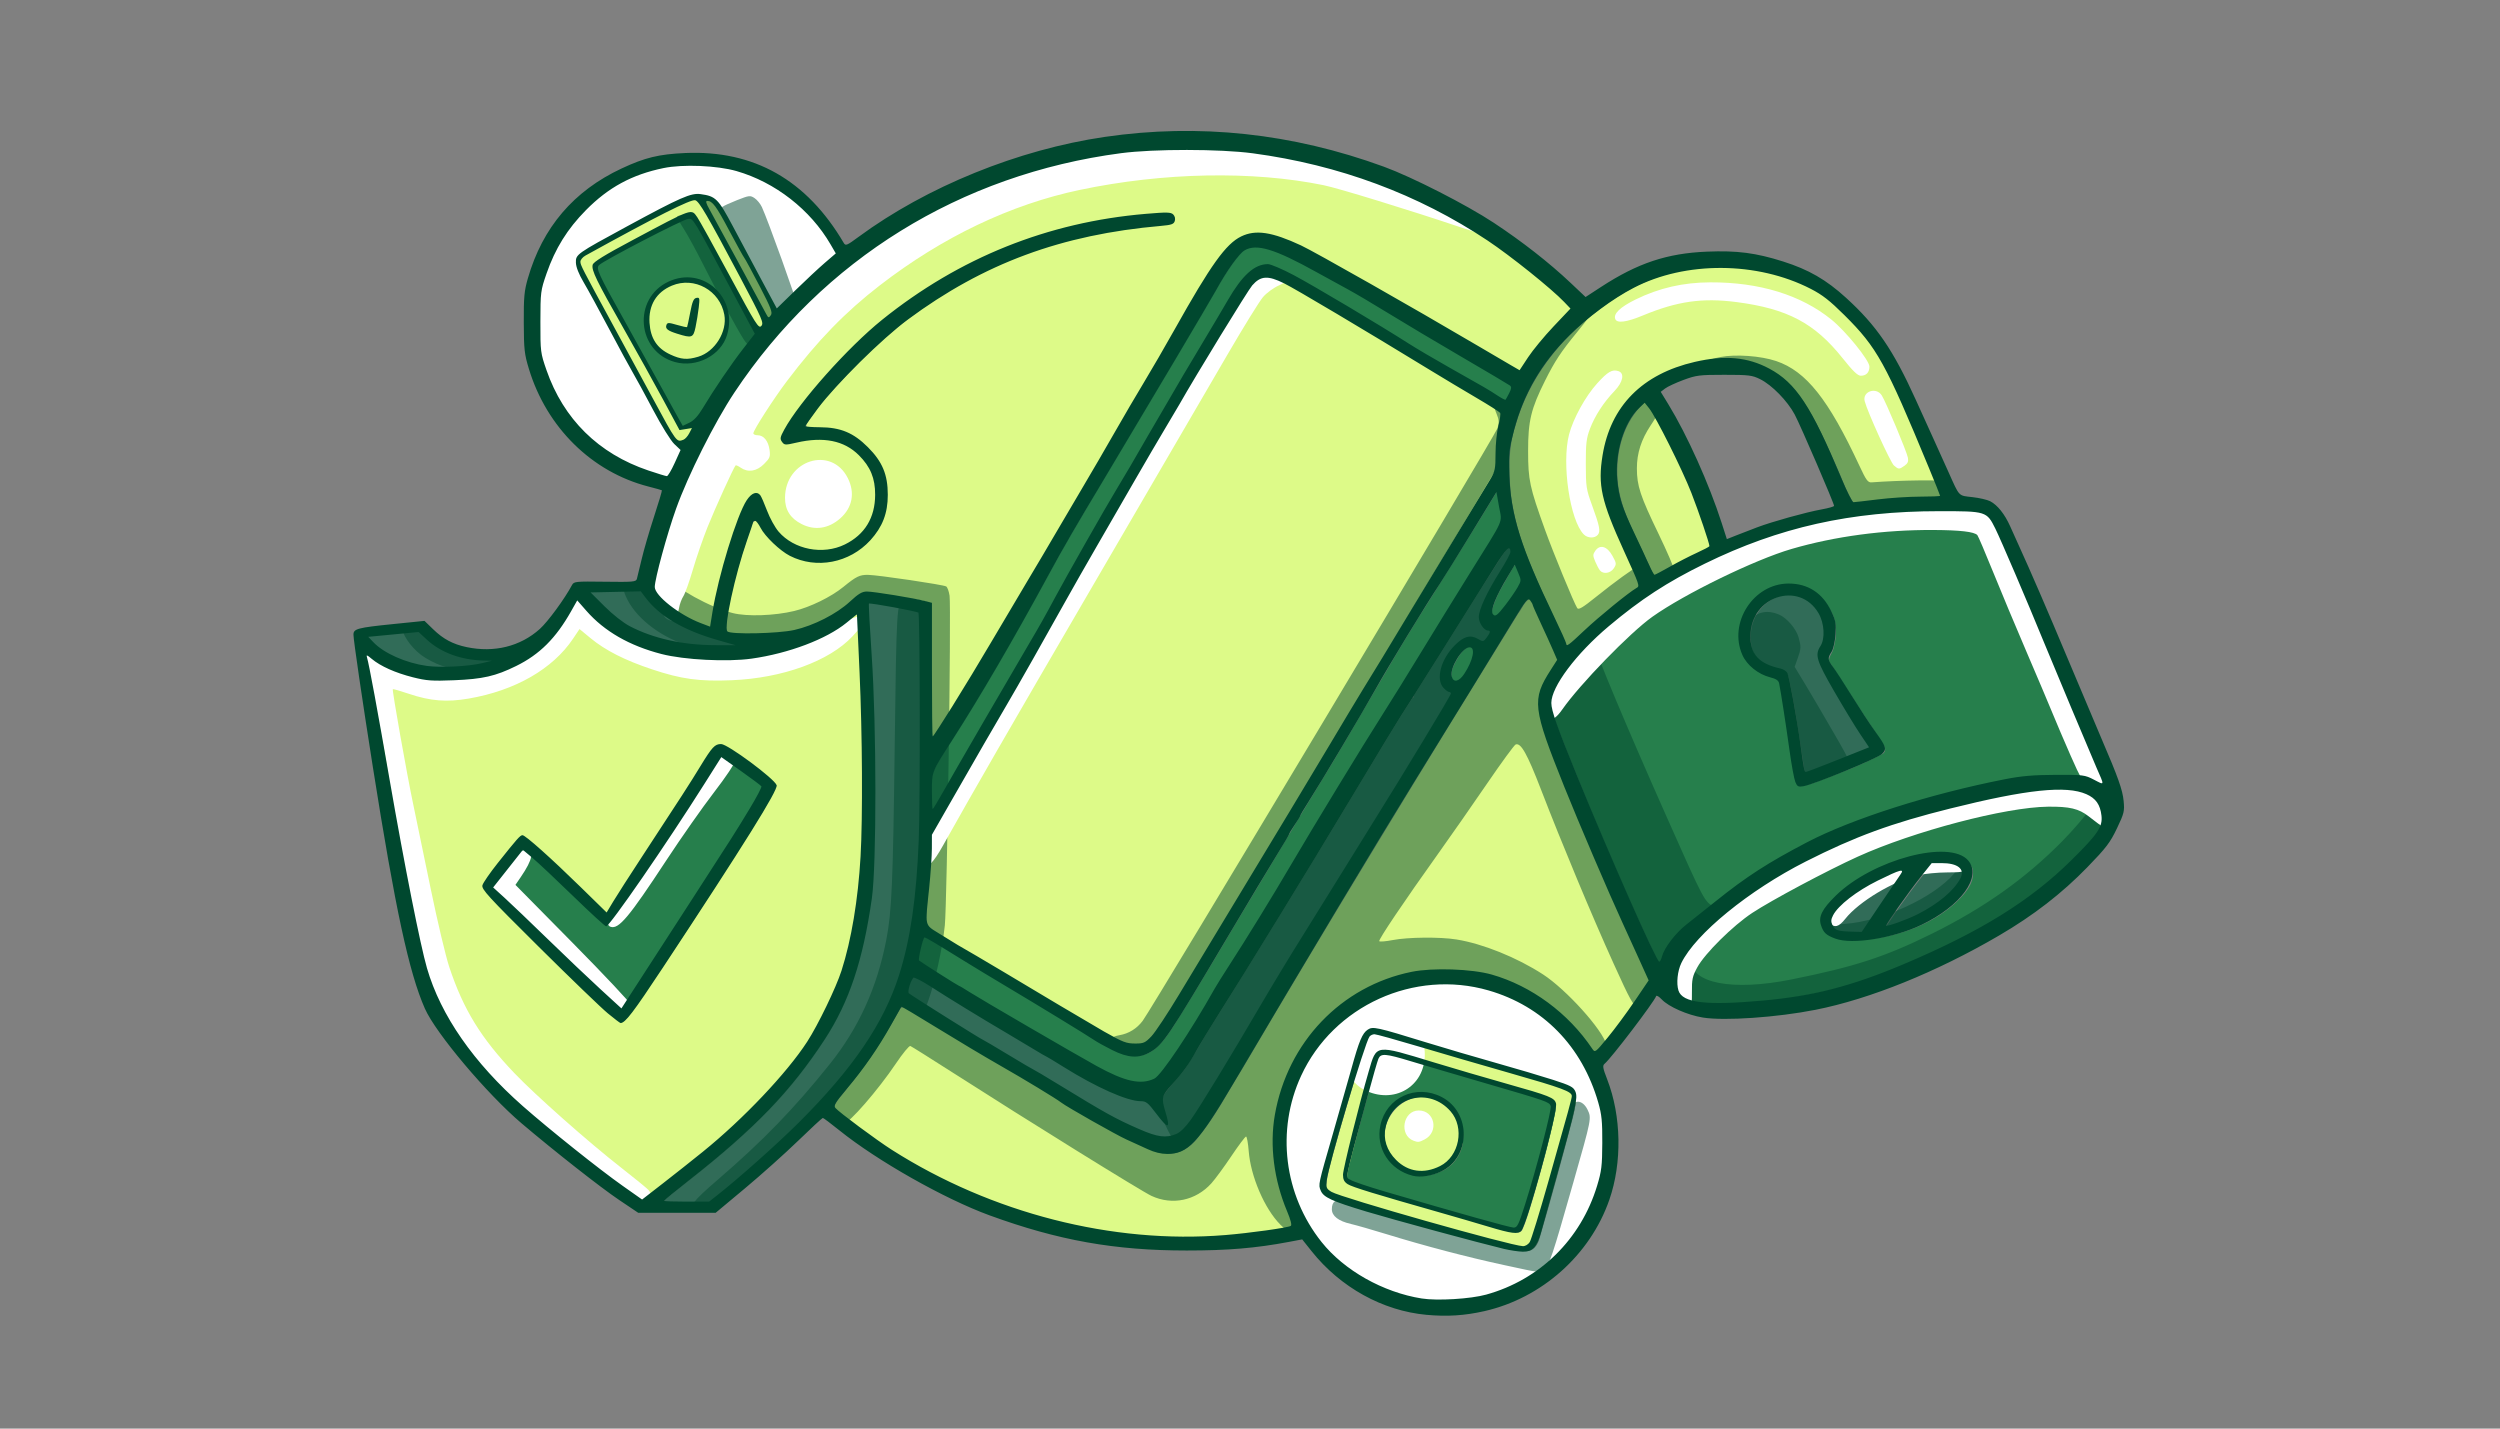 <?xml version="1.0" encoding="UTF-8" standalone="no"?>
<!-- Created with Inkscape (http://www.inkscape.org/) -->

<svg
   width="474.133mm"
   height="270.933mm"
   viewBox="0 0 474.133 270.933"
   version="1.1"
   id="svg1"
   xml:space="preserve"
   inkscape:version="1.4 (86a8ad7, 2024-10-11)"
   sodipodi:docname="Privacy_Data_Protection.svg"
   xmlns:inkscape="http://www.inkscape.org/namespaces/inkscape"
   xmlns:sodipodi="http://sodipodi.sourceforge.net/DTD/sodipodi-0.dtd"
   xmlns="http://www.w3.org/2000/svg"
   xmlns:svg="http://www.w3.org/2000/svg"><rect x="0" y="0" width="474.133" height="270.933" fill="#808080" stroke="none"/><sodipodi:namedview
     id="namedview1"
     pagecolor="#ffffff"
     bordercolor="#666666"
     borderopacity="1.0"
     inkscape:showpageshadow="2"
     inkscape:pageopacity="0.0"
     inkscape:pagecheckerboard="0"
     inkscape:deskcolor="#d1d1d1"
     inkscape:document-units="mm"
     inkscape:zoom="0.50268269"
     inkscape:cx="686.31765"
     inkscape:cy="461.52375"
     inkscape:window-width="1920"
     inkscape:window-height="991"
     inkscape:window-x="1911"
     inkscape:window-y="-9"
     inkscape:window-maximized="1"
     inkscape:current-layer="layer1" /><defs
     id="defs1" /><g
     inkscape:label="Privacy_Data_Protection"
     inkscape:groupmode="layer"
     id="layer1"
     transform="translate(132.027,-12.965)"><g
       id="g59"><path
         style="opacity:1;fill:#ddfa88;fill-opacity:1;stroke-width:3.77;-inkscape-stroke:none"
         d="m 843.371,106.423 c -24.567,-0.305 -49.105,2.071 -73.04,7.693 -80.664,17.03 -155.669,59.966 -210.402,121.73 -36.041,40.288 -63.258,88.373 -80.3,139.614 -4.508,15.322 -10.493,30.663 -11.34,46.722 3.119,7.819 11.341,12.406 17.696,17.444 7.027,3.902 14.186,9.099 22.343,9.916 4.488,-2.88 2.835,-10.102 4.563,-14.625 5.281,-24.724 11.686,-49.426 22.089,-72.533 1.714,-2.406 4.181,-9.225 7.996,-6.883 5.724,8.462 7.762,19.28 14.98,26.938 7.843,9.02 19.95,13.872 31.868,12.442 15.939,0.677 31.796,-10.43 36.447,-25.759 6.951,-18.958 -1.333,-42.76 -20.282,-51.081 -12.851,-6.359 -27.581,-3.949 -40.907,-1.366 -4.285,1.367 -4.357,-4.172 -2.395,-6.461 12.797,-22.047 30.46,-41.042 47.949,-59.276 53.127,-52.924 124.507,-86.313 198.789,-94.739 10.091,-0.661 20.426,-3.239 30.473,-1.434 2.09,2.686 -0.904,5.337 -3.86,4.8 -33.295,4.099 -67.106,9.201 -98.839,20.993 -48.902,17.697 -93.399,47.233 -128.764,85.368 -11.195,11.967 -23.003,23.87 -31.439,37.975 0.059,4.858 7.099,3.209 10.325,4.082 11.616,-0.17 23.498,3.185 31.727,11.784 21.634,17.595 20.444,55.083 -1.838,71.476 -15.897,12.922 -40.307,14.185 -56.735,1.544 -7.551,-4.831 -12.052,-13.283 -18.122,-19.911 -4.819,-1.272 -4.878,6.242 -6.629,9.167 -7.287,22.472 -14.604,45.412 -16.277,69.087 1.181,5.922 9.241,3.267 13.441,3.891 18.392,-0.423 37.861,0.651 54.59,-8.424 11.96,-5.016 21.351,-14.202 32.264,-20.847 15.65,0.749 31.233,4.179 46.67,7.322 0.297,31.123 -0.647,62.346 0.692,93.411 4.083,3.581 6.089,-4.256 8.392,-6.537 56.962,-91.319 110.308,-184.827 164.648,-277.705 13.353,-22.056 24.453,-45.813 41.912,-65.017 5.984,-6.526 14.825,-10.185 23.674,-8.196 20.031,2.152 36.809,14.74 54.327,23.584 43.095,23.826 85.228,49.368 128.205,73.376 5.09,-0.592 6.231,-7.576 9.611,-10.714 8.656,-12.2 19.66,-22.666 29.148,-33.998 -1.969,-5.229 -8.479,-8.617 -12.432,-12.918 -30.912,-27.047 -64.909,-50.884 -102.593,-67.53 -39.528,-17.682 -81.921,-29.475 -125.068,-33.515 -14.501,-0.852 -29.038,-0.966 -43.56,-0.889 z"
         id="path2"
         transform="matrix(0.265,0,0,0.265,-132.027,12.965)" /><path
         style="opacity:1;fill:#ddfa88;fill-opacity:1;stroke-width:2.665;-inkscape-stroke:none"
         d="m 1095.675,428.105 c -4.577,1.718 -6.221,7.281 -9.091,10.87 -66.98,108.288 -133.315,216.985 -197.931,326.7 -10.398,16.657 -19.425,34.378 -32.111,49.472 -5.079,6.229 -12.523,11.084 -20.875,10.244 -11.227,-1.333 -21.184,-7.454 -31.271,-12.165 -18.915,-9.525 -36.915,-20.36 -54.603,-31.779 -31.875,-19.067 -63.959,-37.779 -95.704,-57.066 -2.939,-1.043 -6.532,-5.464 -9.611,-2.802 -11.263,19.968 -23.346,39.559 -38.128,57.156 -3.39,4.921 -8.396,9.204 -10.016,15.026 8.836,8.899 19.742,15.674 29.772,23.228 53.963,38.114 118.067,61.085 183.516,68.846 22.076,2.542 44.394,2.17 66.558,1.275 15.896,-1.715 31.944,-3.002 47.579,-6.4 5.194,-1.853 2.215,-8.167 0.857,-11.713 -7.296,-17.352 -11.249,-36.297 -10.193,-55.036 0.34,-28.062 12.168,-55.439 30.296,-76.478 23.022,-26.496 58.446,-42.887 93.332,-40.769 16.331,0.065 32.906,2.439 47.502,9.73 21.547,10.027 40.111,25.795 53.889,45.249 1.313,2.317 4.523,4.618 6.602,1.762 13.847,-15.299 25.222,-32.64 36.984,-49.545 0.383,-4.523 -3.492,-8.53 -4.781,-12.844 -24.132,-53.162 -47.959,-106.621 -68.304,-161.303 -4.086,-11.848 -8.155,-25.382 -3.187,-37.563 2.794,-6.891 8.387,-12.526 10.366,-19.702 -1.469,-6.854 -5.616,-12.975 -8.099,-19.533 -4.056,-7.95 -6.688,-16.75 -11.516,-24.242 -0.488,-0.448 -1.165,-0.703 -1.833,-0.617 z"
         id="path3"
         transform="matrix(0.265,0,0,0.265,-132.027,12.965)" /><path
         style="opacity:1;fill:#ddfa88;fill-opacity:1;stroke-width:1.333;-inkscape-stroke:none"
         d="m 984.932,739.591 c -3.139,0.092 -5.531,2.675 -6.244,5.601 -7.54,21.027 -13.707,42.519 -19.976,63.951 -3.278,12.035 -7.097,23.969 -9.332,36.257 -0.368,3.075 -0.92,6.979 2.087,8.956 4.508,3.401 10.279,4.361 15.471,6.307 34.89,10.894 70.073,20.85 105.438,30.082 6.389,1.452 12.693,3.551 19.224,4.227 3.958,0.072 6.775,-3.426 7.743,-6.958 6.231,-18.688 11.335,-37.733 16.84,-56.643 4.045,-14.617 8.451,-29.151 11.967,-43.905 0.95,-2.607 -0.797,-5.048 -3.023,-6.26 -7.29,-3.832 -15.437,-5.633 -23.23,-8.167 -34.097,-9.947 -68.197,-19.886 -102.306,-29.793 -4.871,-1.207 -9.663,-3.084 -14.659,-3.654 z m 7.36,14.856 c 8.406,0.219 16.344,3.477 24.379,5.619 27.614,8.48 55.444,16.233 83.133,24.457 4.412,1.624 9.44,2.414 13.069,5.577 1.43,1.648 0.136,4.129 0.082,6.048 -4.189,20.938 -9.961,41.529 -15.944,62.015 -2.409,7.446 -4.307,15.134 -7.677,22.218 -1.401,2.492 -4.705,1.307 -6.985,1.098 -13.403,-3.082 -26.431,-7.524 -39.693,-11.187 -23.269,-6.88 -46.75,-13.107 -69.801,-20.643 -3.161,-1.288 -7.763,-2.036 -8.264,-6.178 0.127,-5.143 1.848,-10.167 2.82,-15.253 5.268,-22.116 10.749,-44.32 17.386,-66.139 1.048,-3.126 2.204,-7.561 6.272,-7.577 0.406,-0.036 0.815,-0.053 1.223,-0.056 z"
         id="path4"
         transform="matrix(0.265,0,0,0.265,-132.027,12.965)" /><path
         style="opacity:1;fill:#ddfa88;fill-opacity:1;stroke-width:1.333;-inkscape-stroke:none"
         d="m 1018.038,785.061 c -12.361,-0.2 -23.376,9.591 -26.296,21.321 -3.056,10.442 1.803,21.887 10.129,28.456 6.278,5.25 14.96,7.559 22.95,5.475 8.204,-1.493 15.683,-6.742 19.316,-14.328 5.303,-10.263 4.086,-24.278 -4.773,-32.218 -5.512,-5.725 -13.31,-9.214 -21.325,-8.707 z"
         id="path5"
         transform="matrix(0.265,0,0,0.265,-132.027,12.965)" /><path
         style="opacity:1;fill:#ddfa88;fill-opacity:1;stroke-width:1.333;-inkscape-stroke:none"
         d="m 491.058,200.971 c -6.144,-0.078 -12.031,2.555 -16.95,6.052 -4.648,3.807 -8.423,8.878 -9.581,14.876 -2.232,10.124 -0.087,22.046 7.961,29.129 5.198,4.282 11.67,7.539 18.492,7.814 8.103,0.27 16.263,-2.914 21.729,-8.962 7.154,-7.579 10.959,-19.207 7.001,-29.23 -3.61,-10.374 -13.337,-18.414 -24.325,-19.526 -1.437,-0.148 -2.883,-0.18 -4.327,-0.154 z m 8.367,14.699 c -0.61,7.576 -1.689,15.188 -3.757,22.45 -0.979,2.259 -3.855,0.888 -5.622,0.556 -3.634,-1.169 -7.452,-1.909 -10.558,-4.144 -0.741,-1.069 0.948,-1.029 1.645,-0.753 3.777,0.519 7.347,2.408 11.176,2.41 2.92,-0.744 2.371,-4.481 3.195,-6.72 1.216,-4.661 1.445,-9.739 3.759,-14.031 0.106,-0.123 0.409,-0.274 0.162,0.231 z"
         id="path6"
         transform="matrix(0.265,0,0,0.265,-132.027,12.965)" /><path
         style="opacity:1;fill:#ddfa88;fill-opacity:1;stroke-width:1.333;-inkscape-stroke:none"
         d="m 497.719,141.696 c -7,1.588 -13.304,5.307 -19.768,8.311 -19.191,9.751 -38.181,19.913 -56.932,30.485 -2.926,1.825 -7.262,3.998 -6.586,8.146 1.785,5.922 5.283,11.175 7.985,16.707 18.085,33.622 36.259,67.197 54.689,100.631 2.544,3.876 4.152,8.979 8.511,11.231 3.801,1.422 7.749,-1.734 9.483,-4.951 0.942,-1.948 3.202,-4.609 1.258,-6.622 -2.265,-1.083 -4.875,0.372 -7.258,0.47 -1.958,0.535 -2.094,-2.687 -3.224,-3.839 -15.751,-29.577 -32.326,-58.718 -48.656,-87.961 -3.716,-7.172 -8.108,-14.062 -10.502,-21.777 -1.077,-2.331 1.394,-3.644 2.957,-4.722 11.908,-7.795 24.718,-14.006 37.22,-20.78 8.567,-4.325 16.915,-9.185 25.864,-12.688 1.757,-0.86 3.958,-0.564 4.8,1.406 7.181,11.55 13.352,23.706 19.972,35.602 7.475,13.468 14.42,27.249 22.457,40.395 1.38,1.83 3.215,5.063 5.94,3.892 2.99,-1.577 2.307,-5.434 1.139,-7.972 -5.472,-12.698 -12.431,-24.69 -18.773,-36.962 -7.964,-14.66 -15.435,-29.629 -24.397,-43.718 -1.597,-2.014 -3.246,-5.271 -6.178,-5.284 z"
         id="path8"
         transform="matrix(0.265,0,0,0.265,-132.027,12.965)" /><path
         style="opacity:1;fill:#ddfa88;fill-opacity:1;stroke-width:1.333;-inkscape-stroke:none"
         d="m 507.108,142.378 c -2.329,-0.161 -3.416,2.617 -2.167,4.38 7.471,14.664 15.676,28.947 23.408,43.476 6.722,12.182 13.065,24.58 19.983,36.65 0.776,1.987 3.455,2.796 4.843,0.928 2.906,-2.446 1.157,-6.459 -0.165,-9.257 -6.519,-14.264 -14.048,-28.037 -21.903,-41.601 -5.725,-10.005 -10.591,-20.536 -17.075,-30.087 -1.642,-2.253 -3.907,-4.595 -6.923,-4.489 z"
         id="path9"
         transform="matrix(0.265,0,0,0.265,-132.027,12.965)" /><path
         style="opacity:1;fill:#ddfa88;fill-opacity:1;stroke-width:2.665;-inkscape-stroke:none"
         d="m 412.226,430.031 c -9.257,16.698 -20.501,33.726 -37.676,43.05 -15.139,9.064 -32.4,12.636 -49.877,12.735 -11.025,0.357 -22.411,0.675 -32.982,-3.235 -9.524,-2.524 -18.292,-7.145 -26.297,-12.803 -3.095,-1.935 -4.449,2.301 -3.139,4.62 13.368,68.95 23.611,138.546 39.097,207.092 4.077,18.97 11.267,37.212 21.61,53.648 17.522,28.889 42.223,52.489 68.2,73.727 22.016,18.099 44.346,35.934 67.916,51.965 3.674,0.629 6.085,-3.699 9.118,-5.221 32.348,-24.622 64.218,-50.34 90.871,-81.224 12.454,-13.987 23.428,-29.331 31.416,-46.32 8.467,-16.004 15.644,-32.783 19.3,-50.589 11.199,-48.336 9.86,-98.324 9.398,-147.597 -0.591,-29.557 -1.671,-59.111 -3.444,-88.619 -2.136,-4.137 -5.873,1.082 -8.158,2.387 -20.051,15.712 -45.338,23.403 -70.324,26.821 -24.671,2.44 -50.053,1.022 -73.864,-6.626 -16.685,-5.445 -31.484,-15.631 -43.194,-28.632 -2.485,-1.531 -4.544,-7.114 -7.971,-5.183 z m 104.113,105.022 c 7.359,2.292 13.261,7.861 19.678,11.968 6.391,5.003 13.759,9.651 18.753,16.187 -4.274,11.543 -11.739,21.627 -17.883,32.184 -26.51,41.782 -53.34,83.493 -81.418,124.153 -3.172,4.031 -5.792,9.023 -10.104,11.832 -11.293,-7.464 -20.308,-17.705 -30.317,-26.787 -21.83,-21.42 -44.377,-42.215 -64.613,-65.179 -1.82,-2.013 -4.183,-4.477 -1.548,-6.804 7.875,-11.202 15.809,-22.614 25.659,-32.18 12.436,9.167 23.224,20.435 34.583,30.887 8.447,7.789 16.333,16.347 25.247,23.551 3.931,-0.506 4.593,-5.944 7.087,-8.513 22.544,-35.552 45.849,-70.751 68.458,-106.226 1.594,-2.109 3.477,-4.943 6.418,-5.073 z"
         id="path10"
         transform="matrix(0.265,0,0,0.265,-132.027,12.965)" /><path
         style="opacity:1;fill:#ddfa88;fill-opacity:1;stroke-width:2.665;-inkscape-stroke:none"
         d="m 1230.359,190.791 c -31.659,-0.714 -62.387,12.073 -86.892,31.598 -27.298,20.437 -49.455,48.735 -58.778,81.863 -5.393,15.735 -4.88,32.64 -3.489,48.979 4.035,34.234 20.413,65.208 34.341,96.214 2.611,4.445 3.592,10.051 6.961,13.937 3.657,1.137 5.911,-3.679 8.727,-5.3 13.731,-12.562 27.991,-24.596 42.911,-35.748 3.998,-3.506 -0.623,-8.633 -1.699,-12.473 -7.369,-17.9 -16.837,-35.124 -21.617,-53.977 -3.691,-22.305 0.084,-46.564 14.204,-64.701 15.079,-20.268 40.457,-29.943 64.786,-32.465 19.086,-2.118 39.733,4.246 53.01,18.731 13.641,15.533 21.771,34.902 30.238,53.461 4.632,9.94 7.981,20.681 14.008,29.866 4.564,1.456 9.688,-0.526 14.424,-0.607 16.112,-1.853 32.241,-2.896 48.443,-2.635 4.173,-1.587 0.144,-6.619 -0.468,-9.472 -12.526,-30.271 -24.234,-61.035 -40.022,-89.805 -10.59,-18.765 -25.766,-34.714 -42.75,-47.817 -16.788,-10.624 -36.362,-16.48 -55.959,-19.053 -6.776,-0.561 -13.585,-0.636 -20.38,-0.598 z"
         id="path11"
         transform="matrix(0.265,0,0,0.265,-132.027,12.965)" /><path
         style="opacity:1;fill:#ddfa88;fill-opacity:1;stroke-width:2.665;-inkscape-stroke:none"
         d="m 1177.387,287.71 c -15.505,13.723 -21.247,35.73 -19.736,55.82 1.713,21.187 13.05,39.803 21.476,58.827 2.182,3.678 3.106,8.306 6.107,11.367 5.684,-1.377 10.523,-5.592 15.974,-7.88 8.321,-4.535 17.17,-8.348 25.256,-13.146 1.38,-3.363 -1.649,-7.319 -2.241,-10.874 -7.676,-23.851 -17.308,-47.046 -29.181,-69.121 -4.693,-8.382 -8.569,-17.411 -14.794,-24.811 -1.081,-0.79 -1.68,-0.792 -2.86,-0.183 z"
         id="path12"
         transform="matrix(0.265,0,0,0.265,-132.027,12.965)" /><path
         style="opacity:1;fill:#ddfa88;fill-opacity:1;stroke-width:3.77;-inkscape-stroke:none"
         d="m 906.474,197.532 c -9.511,1.595 -12.967,12.532 -18.263,19.231 -73.358,117.403 -139.207,239.246 -208.818,358.854 -3.95,8.236 -10.64,15.619 -12.751,24.433 -0.277,19.822 -2.888,39.445 -3.989,59.252 1.227,7.762 10.503,10.291 15.852,14.7 40.559,24.243 80.995,48.749 122.103,72.038 8.643,4.87 21.974,5.254 27.413,-4.503 24.478,-36.16 46,-74.233 68.872,-111.415 57.792,-96.344 116.148,-192.36 174.067,-288.618 3.815,-11.355 1.865,-23.751 4.427,-35.427 0.843,-4.469 3.443,-11.324 -2.475,-13.477 -48.884,-29.399 -97.283,-59.654 -146.923,-87.767 -6.188,-2.949 -12.44,-7.169 -19.516,-7.301 z"
         id="path16"
         transform="matrix(0.265,0,0,0.265,-132.027,12.965)" /><path
         style="opacity:1;fill:#267f4c;fill-opacity:1;stroke-width:1.885;-inkscape-stroke:none"
         d="m 516.957,541.608 c -3.715,1.992 -4.938,6.673 -7.481,9.816 -22.423,35.359 -45.325,70.438 -70.126,104.189 -1.699,1.848 -3.269,4.958 -5.221,5.971 -19.763,-17.361 -37.758,-36.67 -57.97,-53.537 -3.444,-1.501 -4.738,3.544 -6.883,5.348 -5.629,7.183 -11.401,14.261 -16.883,21.556 -0.847,3.349 3.521,4.819 5.171,7.16 28.664,26.524 55.913,54.57 85.274,80.351 1.305,1.626 4.11,2.262 5.004,-0.17 28.053,-43.336 56.236,-86.592 83.911,-130.171 5.47,-9.09 11.401,-18.055 15.765,-27.7 -0.099,-3.087 -4.055,-4.361 -6.055,-6.343 -7.818,-5.52 -15.373,-11.544 -23.54,-16.495 -0.323,-0.092 -0.645,-0.025 -0.967,0.024 z"
         id="path18"
         transform="matrix(0.265,0,0,0.265,-132.027,12.965)" /><path
         style="opacity:1;fill:#267f4c;fill-opacity:1;stroke-width:2.665;-inkscape-stroke:none"
         d="m 1386.775,365.171 c -34.25,-0.205 -68.608,3.554 -101.597,12.976 -54.393,15.607 -106.374,42.644 -146.886,82.587 -10.644,10.973 -21.361,22.759 -26.768,37.292 -2.562,13.731 5.235,26.333 9.541,38.834 19.88,49.474 40.469,98.709 63.319,146.893 1.371,2.312 3.386,8.383 6.851,5.354 3.221,-5.847 5.422,-12.437 10.459,-17.135 13.796,-13.75 29.94,-25.179 45.411,-37.074 38.246,-27.969 82.484,-46.752 127.979,-59.435 26.269,-7.22 52.591,-14.522 79.692,-17.661 13.379,-0.589 27,-0.669 40.326,0.128 4.026,1.243 7.903,5.109 12.263,4.418 2.58,-2.718 -1.076,-6.451 -1.661,-9.378 -24.054,-56.185 -46.669,-112.986 -71.374,-168.889 -3.557,-6.992 -6.534,-16.992 -15.662,-18.101 -10.568,-1.291 -21.272,-0.647 -31.895,-0.809 z m -104.663,54.978 c 11.495,-0.627 22.521,6.061 27.646,16.284 5.496,8.208 4.875,18.934 2.329,28.039 -0.97,3.737 -5.391,7.705 -1.515,11.189 12.218,19.5 25.185,38.533 37.578,57.908 1.818,2.236 1.134,5.367 -1.625,6.377 -15.419,8.039 -31.801,14.146 -48.087,20.189 -2.882,0.66 -6.154,2.516 -9.013,1.712 -3.669,-8.977 -3.82,-19.042 -5.68,-28.505 -2.541,-14.989 -3.81,-30.27 -7.558,-45.015 -2.805,-4.758 -9.568,-4.325 -13.821,-7.249 -15.156,-7.56 -18.387,-28.529 -10.169,-42.313 6.057,-10.623 17.219,-19.128 29.915,-18.615 z"
         id="path19"
         transform="matrix(0.265,0,0,0.265,-132.027,12.965)" /><path
         style="opacity:1;fill:#267f4c;fill-opacity:1;stroke-width:2.665;-inkscape-stroke:none"
         d="m 1475.298,564.646 c -29.125,0.756 -57.496,8.376 -85.601,15.397 -32.602,8.436 -64.621,19.559 -94.408,35.409 -31.896,16.662 -63.063,36.823 -85.786,65.187 -5.31,6.497 -9.037,14.514 -8.501,23.069 -0.346,5.113 1.126,10.987 6.467,12.907 10.858,5.461 23.466,3.303 35.159,3.558 39.506,-1.282 78.889,-9.132 115.342,-24.588 45.32,-18.743 90.197,-41.381 125.77,-75.806 8.504,-8.574 18.151,-16.767 23.486,-27.803 1.995,-9.078 -1.374,-20.307 -10.683,-23.944 -6.643,-3.036 -14.04,-3.588 -21.246,-3.385 z m -84.215,47.644 c 7.564,0.052 18.035,1.335 20.739,9.759 1.878,10.33 -6.588,18.884 -13.528,25.2 -18.979,16.579 -44.59,24.47 -69.67,25.521 -7.697,-0.096 -18.394,-0.856 -21.439,-9.391 -2.712,-8.274 4.635,-14.668 9.851,-19.874 14.372,-14.341 33.541,-22.939 52.884,-28.27 6.916,-1.741 14.015,-2.931 21.163,-2.945 z"
         id="path20"
         transform="matrix(0.265,0,0,0.265,-132.027,12.965)" /><path
         style="opacity:1;fill:#267f4c;fill-opacity:1;stroke-width:1.333;-inkscape-stroke:none"
         d="m 992.428,754.35 c -3.275,-0.102 -6.045,2.48 -6.585,5.637 -6.555,21.824 -12.233,43.903 -18.154,65.906 -1.312,5.844 -3.475,11.625 -3.626,17.654 0.369,3.565 4.635,4.241 7.294,5.494 16.466,5.88 33.41,10.294 50.151,15.304 20.183,5.723 40.282,11.792 60.636,16.883 2.581,0.825 5.924,0.494 7.175,-2.265 3.852,-8.008 5.932,-16.733 8.651,-25.163 5.471,-18.798 10.969,-37.631 14.907,-56.821 0.687,-2.744 0.731,-6.357 -2.196,-7.833 -6.7,-3.341 -14.093,-5.023 -21.194,-7.305 -28.837,-8.444 -57.638,-17.021 -86.492,-25.399 -3.471,-0.875 -6.958,-2.023 -10.567,-2.092 z m 26.35,30.462 c 10.964,-0.678 21.776,6.371 26.095,16.384 2.727,5.421 2.411,11.357 2.083,17.26 -1.556,8.538 -7.176,16.401 -15.264,19.839 -7.286,3.222 -16.058,4.651 -23.458,0.989 -12.068,-4.786 -20.116,-18.899 -17,-31.803 1.892,-10.417 9.965,-19.454 20.292,-22.062 2.377,-0.697 4.833,-0.571 7.253,-0.606 z"
         id="path21"
         transform="matrix(0.265,0,0,0.265,-132.027,12.965)" /><path
         style="opacity:1;fill:#267f4c;fill-opacity:1;stroke-width:0.942;-inkscape-stroke:none"
         d="m 494.018,155.034 c -3.975,0.538 -7.492,2.73 -11.121,4.31 -16.546,8.186 -33.029,16.536 -49.07,25.682 -2.398,1.662 -5.677,2.745 -6.906,5.611 -0.756,2.991 0.98,5.909 2.07,8.599 6.487,13.028 13.847,25.602 20.82,38.368 12.335,22.098 24.352,44.374 36.769,66.426 0.763,1.416 1.837,3.588 3.821,2.77 4.216,-1.786 8.47,-3.999 11.149,-7.863 5.204,-7.136 9.466,-14.904 14.461,-22.185 8.178,-12.47 17.117,-24.398 26.274,-36.144 1.082,-1.982 -0.907,-3.781 -1.547,-5.566 -12.145,-23.197 -24.446,-46.315 -37.08,-69.25 -2.127,-3.399 -3.776,-7.321 -6.942,-9.913 -0.785,-0.552 -1.736,-0.869 -2.699,-0.845 z m -1.453,45.781 c 11.829,-0.312 22.926,8.163 26.541,19.297 1.87,5.357 1.96,11.264 0.899,16.798 -1.754,9.51 -9.419,17.167 -18.468,20.099 -6.134,2.145 -12.948,2.248 -19.09,0.077 -7.833,-2.6 -14.558,-9.001 -17.298,-16.914 -3.665,-9.924 -1.836,-21.89 5.486,-29.707 5.529,-6.025 13.699,-9.836 21.931,-9.649 z"
         id="path22"
         transform="matrix(0.265,0,0,0.265,-132.027,12.965)" /><path
         style="opacity:1;fill:#267f4c;fill-opacity:1;stroke-width:1.885;-inkscape-stroke:none"
         d="m 1071.103,352.033 c -18.581,30.65 -37.675,60.997 -56.761,91.337 -23.464,37.699 -44.816,76.655 -68.04,114.499 -6.547,10.615 -13.021,21.333 -19.4,32.073 -9.378,15.602 -18.594,31.306 -28.064,46.856 -19.935,32.864 -39.017,66.256 -59.706,98.657 -5.414,8.007 -11.542,17.253 -21.55,19.672 -9.933,1.763 -19.216,-3.768 -27.618,-8.275 -40.528,-24.951 -81.509,-49.54 -122.265,-74.263 -2.171,-1.27 -6.063,-4.142 -7.183,-0.281 -1.726,5.17 -3.538,10.632 -3.315,16.13 1.354,3.332 5.503,4.26 8.098,6.442 35.461,22.414 71.966,43.12 108.263,64.136 12.364,6.812 24.622,14.803 38.656,17.624 6.7,0.613 14.741,0.665 19.42,-5.042 11.516,-13.666 20.669,-29.125 30.075,-44.269 17.482,-30.133 36.927,-59.064 54.659,-89.047 29.381,-49.561 59.389,-98.759 90.005,-147.576 21.731,-35.412 43.699,-70.679 65.407,-106.104 2.936,-5.047 6.839,-10.539 5.289,-16.714 -0.969,-5.217 -1.4,-10.695 -3.074,-15.675 -0.612,-1.004 -2.06,-0.813 -2.897,-0.181 z"
         id="path23"
         transform="matrix(0.265,0,0,0.265,-132.027,12.965)" /><path
         style="opacity:1;fill:#267f4c;fill-opacity:1;stroke-width:1.885;-inkscape-stroke:none"
         d="m 899.218,175.82 c -6.624,-0.272 -11.575,4.818 -15.127,9.796 -11.646,16.132 -20.689,33.939 -31.073,50.875 -29.702,50.554 -60.201,100.637 -89.714,151.301 -23.493,41.784 -46.071,84.095 -71.473,124.747 -7.645,12.777 -16.351,24.948 -23.281,38.136 -3.404,8.01 -1.665,16.986 -2.138,25.422 -0.67,2.457 0.493,7.661 3.689,4.808 13.327,-22.198 25.889,-44.839 39.021,-67.159 18.09,-31.363 36.842,-62.35 53.998,-94.243 18.238,-33.221 37.531,-65.837 56.716,-98.515 21.406,-36.928 43.024,-73.754 65.125,-110.259 5.331,-7.872 11.163,-17.296 21.198,-19.317 7.229,-0.274 13.548,4.289 19.82,7.15 32.563,17.742 63.977,37.651 95.706,56.881 18.477,10.82 37.252,21.145 55.543,32.271 3.072,1.89 4.647,-2.136 5.607,-4.315 1.144,-2.546 3.342,-6.408 0.137,-8.427 -15.768,-10.187 -32.311,-19.166 -48.362,-28.885 -37.184,-21.851 -73.652,-45.109 -112.5,-63.962 -7.208,-3.214 -14.878,-6.321 -22.893,-6.306 z"
         id="path47"
         transform="matrix(0.265,0,0,0.265,-132.027,12.965)" /><path
         style="opacity:1;fill:#267f4c;fill-opacity:1;stroke-width:1.333;-inkscape-stroke:none"
         d="m 1053.263,462.264 c -4.617,0.583 -7.53,4.945 -9.944,8.493 -2.486,4.46 -5.476,9.511 -4.396,14.813 0.581,3.234 4.442,5.168 7.26,3.29 5.032,-3.107 7.279,-8.995 9.701,-14.109 1.254,-3.291 2.452,-7.241 0.981,-10.631 -0.783,-1.181 -2.175,-1.932 -3.602,-1.855 z"
         id="path48"
         transform="matrix(0.265,0,0,0.265,-132.027,12.965)" /><path
         style="opacity:1;fill:#267f4c;fill-opacity:1;stroke-width:1.333;-inkscape-stroke:none"
         d="m 1085.555,403.729 c -2.463,0.456 -2.971,3.546 -4.372,5.253 -4.761,8.572 -10.283,16.944 -13.018,26.446 -0.915,2.735 -0.23,7.022 3.216,7.366 3.511,-0.23 5.44,-3.814 7.59,-6.144 4.371,-5.82 9.015,-11.597 12.096,-18.23 1.528,-4.394 -1.418,-8.652 -2.91,-12.625 -0.461,-1.057 -1.321,-2.146 -2.601,-2.066 z"
         id="path49"
         transform="matrix(0.265,0,0,0.265,-132.027,12.965)" /><path
         style="opacity:1;fill:#316c58;fill-opacity:1;stroke-width:1.333;-inkscape-stroke:none"
         d="m 1010.983,499.366 c -12.204,18.442 -23.328,37.615 -34.832,56.512 -36.247,60.33 -72.911,120.399 -110.308,180.029 -5.794,8.943 -10.642,18.447 -16.583,27.287 -4.629,6.97 -10.857,12.557 -15.618,19.413 -2.31,3.068 -2.039,7.03 -1.113,10.542 0.671,3.228 1.806,6.344 2.346,9.601 -4.382,-4.635 -7.561,-10.496 -12.769,-14.297 -3.973,-1.348 -8.337,-1.007 -12.329,-2.405 -12.8,-3.831 -24.544,-10.133 -36.173,-16.688 -11.158,-6.618 -22.225,-13.421 -33.452,-19.9 -24.413,-14.427 -48.702,-29.064 -72.718,-44.146 -3.895,-2.121 -7.503,-5.119 -11.871,-6.175 -3.238,-0.049 -3.949,3.898 -5.022,6.236 -0.863,2.647 -2.405,6.317 0.354,8.38 14.425,9.676 29.313,18.661 44.061,27.84 24.536,14.738 49.319,29.067 73.786,43.923 18.002,10.944 36.242,21.875 56.156,29.005 7.32,2.492 16.362,2.874 22.572,-2.445 7.368,-6.463 11.969,-15.349 17.3,-23.425 25.679,-41.113 49.277,-83.448 75.183,-124.403 27.506,-44.441 55.267,-88.725 82.378,-133.408 5.785,-9.707 11.807,-19.337 17.214,-29.23 0.81,-2.569 -2.447,-2.971 -4.26,-2.66 -7.798,0.077 -15.648,-0.153 -23.414,0.114 -0.296,0.101 -0.593,0.202 -0.889,0.303 z"
         id="path50"
         transform="matrix(0.265,0,0,0.265,-132.027,12.965)" /><path
         style="opacity:1;fill:#316c58;fill-opacity:1;stroke-width:1.333;-inkscape-stroke:none"
         d="m 1081.481,391.457 c -3.318,0.851 -4.962,4.367 -6.956,6.85 -20.617,32.18 -40.619,64.757 -61.109,97.012 -1.258,1.535 -3.033,4.593 -0.172,5.485 8.42,0.141 16.967,0.088 25.305,0.292 -0.266,0.113 2.205,-0.308 2.343,-1.611 1.15,-1.477 1.462,-4.039 -0.685,-4.78 -4.276,-1.466 -6.926,-6.138 -6.199,-10.57 0.583,-9.154 6.351,-17.174 13.111,-22.993 2.955,-2.837 7.655,-3.876 11.26,-1.623 2.198,1.115 5.523,2.839 7.353,0.188 1.545,-2.203 4.001,-4.417 3.877,-7.297 -0.418,-2.772 -4.009,-1.686 -5.156,-3.87 -1.981,-2.127 -2.712,-4.996 -2.311,-7.838 1.07,-6.498 4.684,-12.23 7.577,-18.046 4.431,-8.621 10.24,-16.503 14.207,-25.358 0.978,-2.132 0.699,-6.029 -2.443,-5.842 z"
         id="path51"
         transform="matrix(0.265,0,0,0.265,-132.027,12.965)" /><path
         style="opacity:1;fill:#316c58;fill-opacity:1;stroke-width:1.333;-inkscape-stroke:none"
         d="m 1281.878,425.107 c -11.511,0.252 -22.614,7.845 -26.634,18.713 -2.63,6.05 -2.723,12.962 -1.619,19.373 1.405,6.8 6.663,12.229 12.985,14.802 3.945,2.035 8.622,2.255 12.393,4.602 1.432,1.812 1.32,4.447 2.03,6.589 4.285,20.131 6.992,40.567 10.158,60.925 0.143,2.211 1.376,5.396 4.135,4.802 15.125,-5.346 29.922,-11.589 44.843,-17.476 2.74,-1.677 -0.143,-4.392 -1.222,-6.185 -10.217,-15.417 -19.738,-31.258 -28.697,-47.438 -2.348,-4.819 -5.499,-9.704 -5.557,-15.229 0.87,-4.207 4.175,-7.726 3.995,-12.223 0.343,-6.462 -0.511,-13.229 -4.235,-18.695 -4.786,-7.628 -13.495,-12.737 -22.575,-12.561 z"
         id="path52"
         transform="matrix(0.265,0,0,0.265,-132.027,12.965)" /><path
         style="opacity:1;fill:#316c58;fill-opacity:1;stroke-width:1.333;-inkscape-stroke:none"
         d="m 1383.662,617.174 c -11.585,14.098 -22.552,28.751 -32.541,44.03 -1.66,1.488 -0.572,4.609 1.788,4.161 11.719,-2.925 22.841,-8.114 33.051,-14.533 8.053,-5.313 15.985,-11.634 20.666,-20.245 1.701,-3.083 2.196,-7.611 -1.087,-9.873 -5.539,-4.599 -13.314,-3.8 -20.04,-3.956 -0.657,-0.102 -1.226,0.239 -1.836,0.417 z"
         id="path53"
         transform="matrix(0.265,0,0,0.265,-132.027,12.965)" /><path
         style="opacity:1;fill:#316c58;fill-opacity:1;stroke-width:1.333;-inkscape-stroke:none"
         d="m 1362.155,622.424 c -5.68,1.199 -10.707,4.414 -15.953,6.785 -11.886,6.034 -23.93,12.954 -32.218,23.662 -2.261,2.968 -4.225,7.008 -2.267,10.648 1.185,3.988 5.511,5.526 9.284,5.692 4.627,0.282 9.339,0.822 13.947,0.216 2.337,-1.459 3.306,-4.418 5.063,-6.49 8.129,-12.086 16.397,-24.085 24.389,-36.259 1.504,-1.861 0.216,-4.56 -2.245,-4.255 z"
         id="path54"
         transform="matrix(0.265,0,0,0.265,-132.027,12.965)" /><path
         style="opacity:1;fill:#316c58;fill-opacity:1;stroke-width:1.885;-inkscape-stroke:none"
         d="m 623.744,430.933 c -3.759,0.521 -2.343,5.342 -2.489,7.906 1.613,30.136 3.767,60.21 4.063,90.384 0.38,32.597 0.423,65.274 -0.764,97.805 -1.169,21.798 -5.455,43.527 -11.254,64.593 -5.165,18.302 -12.846,36.14 -23.507,52.156 -19.299,30.71 -44.435,57.423 -72.127,80.645 -13.766,11.796 -28.236,22.822 -42.202,34.42 -2.179,2.755 1.722,4.154 4.013,3.935 9.707,0.288 19.497,0.48 29.163,0.187 7.993,-5.595 15.393,-12.248 22.932,-18.528 32.479,-28.366 64.611,-57.977 89.122,-93.736 16.522,-23.852 27.392,-51.365 32.534,-79.877 4.384,-23.207 6.335,-46.832 7.099,-70.415 0.564,-51.59 0.651,-103.19 0.042,-154.78 -0.16,-3.03 0.708,-7.517 -3.116,-8.643 -11.076,-2.379 -22.246,-4.776 -33.508,-6.053 z"
         id="path55"
         transform="matrix(0.265,0,0,0.265,-132.027,12.965)" /><path
         style="opacity:1;fill:#316c58;fill-opacity:1;stroke-width:0.666;-inkscape-stroke:none"
         d="m 457.764,422.028 c -11.368,0.197 -22.736,0.438 -34.101,0.747 -1.642,0.092 -2.452,2.224 -1.35,3.409 4.591,4.933 9.464,9.605 14.403,14.189 5.895,5.296 12.441,9.955 19.776,13.036 16.126,7.108 33.759,10.337 51.312,10.86 6.2,0.011 12.415,0.156 18.608,-0.025 1.775,-0.243 2.242,-2.923 0.59,-3.687 -2.946,-1.114 -6.083,-1.805 -9.096,-2.745 -11.741,-3.307 -23.385,-7.356 -33.944,-13.604 -7.965,-4.661 -15.313,-10.739 -20.662,-18.224 -1.095,-1.241 -1.785,-2.964 -3.244,-3.793 -0.745,-0.245 -1.522,-0.136 -2.292,-0.163 z"
         id="path56"
         transform="matrix(0.265,0,0,0.265,-132.027,12.965)" /><path
         style="opacity:1;fill:#316c58;fill-opacity:1;stroke-width:0.942;-inkscape-stroke:none"
         d="m 298.705,451.288 c -11.454,1.185 -22.956,1.988 -34.372,3.507 -1.992,0.311 -2.202,3 -0.693,4.062 3.938,4.239 8.326,8.119 13.488,10.806 12.128,6.572 25.887,10.447 39.738,10.144 11.686,-0.142 23.546,-0.717 34.804,-4.101 2.022,-0.791 1.294,-3.998 -0.828,-3.938 -6.181,-0.356 -12.277,-0.446 -18.345,-1.915 -9.875,-2.181 -19.243,-6.877 -26.556,-13.913 -1.881,-1.51 -3.384,-3.632 -5.576,-4.74 -0.557,-0.063 -1.106,0.045 -1.66,0.089 z"
         id="path57"
         transform="matrix(0.265,0,0,0.265,-132.027,12.965)" /><path
         style="opacity:1;fill:#ffffff;fill-opacity:1;stroke-width:1.333;-inkscape-stroke:none"
         d="m 491.525,117.121 c -27.192,0.401 -53.781,12.482 -72.523,32.094 -12.851,12.677 -22.747,28.278 -28.632,45.349 -2.434,6.717 -4.682,13.646 -4.533,20.879 -0.092,11.746 -0.386,23.513 0.204,35.248 0.753,7.509 3.809,14.543 6.431,21.547 8.038,20.105 21.708,37.995 39.477,50.452 13.312,9.542 28.728,15.808 44.482,20.008 3.58,0.857 5.246,-3.27 6.662,-5.759 2.234,-4.491 4.401,-9.034 6.257,-13.693 0.099,-2.6 -2.716,-3.943 -4.128,-5.797 -7.462,-8.483 -12.224,-18.89 -17.706,-28.667 -10.612,-19.757 -21.698,-39.244 -32.137,-59.097 -5.84,-11.178 -12.179,-22.09 -18.094,-33.223 -1.456,-3.515 -3.592,-7.563 -2.13,-11.385 3.031,-3.784 7.745,-5.724 11.746,-8.296 18.68,-10.412 37.41,-20.751 56.578,-30.255 6.176,-2.828 12.767,-6.529 19.901,-5.329 4.303,0.401 8.515,2.358 10.968,6.019 5.743,7.859 9.621,16.877 14.424,25.307 8.766,16.37 17.5,32.757 26.286,49.115 1.775,2.396 4.058,-0.256 5.434,-1.686 12.939,-12.603 25.864,-25.196 39.661,-36.846 1.79,-2.355 -1.252,-4.645 -2.075,-6.808 -9.764,-17.18 -23.803,-31.873 -40.605,-42.289 -16.323,-10.518 -35.544,-16.411 -54.967,-16.739 -3.659,-0.134 -7.322,-0.195 -10.983,-0.148 z"
         id="path58"
         transform="matrix(0.265,0,0,0.265,-132.027,12.965)" /><path
         style="opacity:1;fill:#ffffff;fill-opacity:1;stroke-width:1.885;-inkscape-stroke:none"
         d="m 1031.369,704.03 c -29.035,0.988 -57.372,13.797 -77.895,34.262 -23.696,23.693 -35.844,58.228 -32.311,91.542 2.981,33.106 20.894,64.971 48.923,83.22 15.823,10.536 34.091,17.514 52.944,19.949 19.133,0.28 38.991,-0.136 56.695,-8.312 27.893,-11.503 50.758,-34.346 62.31,-62.215 4.549,-10.95 8.305,-22.529 7.948,-34.531 -0.177,-13.012 1.337,-26.455 -2.989,-39.004 -8.553,-30.442 -29.492,-57.48 -57.775,-71.972 -16.665,-8.717 -35.458,-13.271 -54.277,-12.956 -1.191,-0.012 -2.382,0.002 -3.574,0.017 z m -46.456,34.771 c 8.734,0.951 17.132,4.38 25.749,6.666 34.991,10.906 70.501,20.28 105.388,31.379 3.578,1.526 8.187,2.117 10.959,5.16 2.161,5.775 -0.3,12.184 -1.356,17.879 -7.594,29.016 -15.547,58.023 -23.97,86.841 -1.343,4.191 -4.228,8.997 -9.318,8.58 -12.241,-0.347 -23.902,-4.634 -35.772,-7.398 -31.034,-8.326 -62.146,-16.416 -92.71,-26.304 -5.441,-2.249 -12.183,-3.651 -15.62,-8.88 -1.978,-5.297 1.35,-10.628 2.248,-15.796 8.163,-29.031 16.115,-58.224 24.907,-87.03 1.79,-4.344 3.52,-11.494 9.496,-11.097 z"
         id="path59"
         transform="matrix(0.265,0,0,0.265,-132.027,12.965)" /></g><path
       style="mix-blend-mode:hard-light;fill:#00482f;fill-opacity:1;opacity:0.5"
       d="m 153.194,252.882 c -6.872,-1.482 -15.085,-3.641 -22.225,-5.841 -2.716,-0.837 -5.77,-1.713 -6.787,-1.946 -2.372,-0.544 -3.62,-1.512 -3.62,-2.807 0,-1.483 0.862,-2.049 2.052,-1.347 0.521,0.308 1.582,0.673 2.358,0.813 0.776,0.14 3.395,0.88 5.821,1.645 5.818,1.835 17.181,4.664 22.544,5.611 5.002,0.884 5.308,0.778 6.013,-2.087 0.224,-0.91 1.294,-4.511 2.379,-8.004 3.304,-10.638 4.343,-14.305 4.343,-15.334 0,-2.161 1.994,-2.255 2.997,-0.141 0.759,1.6 0.759,1.604 -2.69,13.711 -4.071,14.293 -4.522,15.632 -5.529,16.424 -1.042,0.82 -0.32,0.885 -7.655,-0.697 z m -42.417,-7.679 c -2.979,-3.005 -5.612,-9.14 -5.982,-13.935 -0.117,-1.516 -0.344,-2.757 -0.505,-2.757 -0.161,0 -1.42,1.68 -2.798,3.734 -1.378,2.054 -3.078,4.368 -3.778,5.143 -2.967,3.284 -7.427,4.215 -11.371,2.374 -1.916,-0.894 -23.031,-13.994 -37.742,-23.416 -4.169,-2.67 -7.758,-4.923 -7.977,-5.007 -0.218,-0.084 -1.444,1.404 -2.723,3.306 -3.399,5.055 -8.907,11.396 -9.898,11.396 -1.498,0 -3.642,-2.858 -3.272,-4.363 0.106,-0.431 -0.963,0.528 -2.503,2.246 -1.478,1.649 -4.776,5.09 -7.329,7.645 -4.341,4.346 -6.453,5.986 -13.745,10.67 -0.428,0.275 -1.041,0.399 -1.363,0.276 -1.364,-0.523 -0.535,-1.646 4.266,-5.775 8.602,-7.4 14.548,-13.536 21.306,-21.988 5.455,-6.822 8.929,-14.448 10.685,-23.46 1.051,-5.391 1.285,-10.726 1.607,-36.593 0.329,-26.451 0.425,-28.052 1.616,-27.063 0.39,0.324 0.624,0.319 1.034,-0.02 0.812,-0.674 1.485,0.101 2.25,2.594 l 0.661,2.153 0.258,-2.571 c 0.142,-1.414 0.179,-2.65 0.082,-2.747 -0.097,-0.097 -2.694,-0.539 -5.771,-0.983 l -5.594,-0.807 -0.882,0.773 c -1.923,1.686 -5.747,4.627 -8.333,5.631 -1.753,0.681 -4.328,1.623 -6.963,1.969 -6.966,0.916 -6.87,0.019 -5.959,0.365 1.134,0.431 0.982,0.987 -0.43,1.577 -1.718,0.718 -8.285,0.686 -10.795,-0.052 -5.191,-1.527 -9.841,-4.965 -11.815,-8.735 -1.147,-2.192 -1.002,-3.142 0.461,-3.023 2.279,0.186 4.8,-1.414 4.433,-2.814 -0.134,-0.51 0.208,-0.327 1.268,0.681 3.257,3.098 9.429,6.506 13.79,7.613 2.685,0.682 7.898,0.503 11.636,-0.399 3.034,-0.732 6.988,-2.666 9.301,-4.551 2.477,-2.017 3.104,-2.324 4.704,-2.301 1.883,0.027 14.308,1.869 14.819,2.197 0.231,0.148 0.518,0.94 0.637,1.76 0.328,2.258 -0.48,58.48 -0.899,62.522 -0.458,4.42 -1.865,10.797 -3.176,14.392 l -1.003,2.75 0.951,0.357 c 0.523,0.196 2.142,1.119 3.597,2.051 2.564,1.642 6.51,3.966 12.928,7.615 1.706,0.97 4.695,2.803 6.641,4.072 8.943,5.834 19.052,11.128 22.002,11.521 1.66,0.221 4.215,-1.421 6.146,-3.952 1.227,-1.608 5.905,-8.873 5.905,-9.171 0,-0.069 0.794,-1.419 1.764,-3 0.97,-1.581 1.764,-2.949 1.764,-3.041 0,-0.092 0.526,-0.993 1.168,-2.003 0.642,-1.009 1.278,-2.073 1.414,-2.364 0.135,-0.291 0.602,-1.094 1.037,-1.784 0.435,-0.69 1.25,-2.04 1.811,-2.999 0.561,-0.959 1.366,-2.299 1.789,-2.978 0.423,-0.679 0.879,-1.473 1.013,-1.764 0.134,-0.291 0.555,-1.005 0.935,-1.587 0.38,-0.582 0.939,-1.496 1.241,-2.031 1.76,-3.112 16.719,-27.924 17.811,-29.542 0.72,-1.067 1.372,-2.111 1.45,-2.32 0.145,-0.389 5.121,-8.465 12.104,-19.643 2.152,-3.446 4.072,-6.543 4.266,-6.883 2.307,-4.044 4.116,-7.039 5.822,-9.637 l 2.056,-3.131 1.132,2.727 c 1.25,3.011 3.442,7.489 3.666,7.489 0.079,0 -0.659,-1.786 -1.639,-3.969 -4.611,-10.266 -6.757,-16.47 -7.319,-21.159 -0.169,-1.411 -0.497,-3.835 -0.728,-5.388 -0.482,-3.237 -0.266,-7.515 0.534,-10.583 1.792,-6.869 9.708,-18.34 13.138,-19.038 0.344,-0.07 0.902,-0.237 1.242,-0.372 0.992,-0.393 0.749,0.048 -1.615,2.93 -3.001,3.658 -4.145,5.394 -6.004,9.108 -2.673,5.339 -3.23,7.648 -3.223,13.369 0.007,5.519 0.284,6.812 3.199,14.916 1.568,4.359 5.477,13.859 6.114,14.861 0.248,0.39 1.023,-0.072 3.612,-2.154 3.436,-2.764 7.127,-5.44 7.819,-5.671 0.254,-0.085 -0.205,-1.428 -1.243,-3.635 -4.887,-10.394 -5.185,-19.237 -0.848,-25.145 2.253,-3.069 4.143,-3.713 5.241,-1.784 0.826,1.452 0.81,1.546 -0.653,3.75 -1.785,2.689 -2.61,5.263 -2.61,8.141 0,3.306 0.645,5.26 4.089,12.382 1.632,3.375 2.967,6.48 2.967,6.901 0,0.421 -0.468,1.213 -1.039,1.761 -0.844,0.809 -1.244,0.955 -2.13,0.778 -0.771,-0.154 -1.147,-0.071 -1.283,0.282 -0.106,0.275 -1.33,1.17 -2.721,1.99 -3.925,2.312 -10.11,7.471 -9.448,7.88 0.176,0.108 0.437,-0.08 0.582,-0.418 0.19,-0.445 0.386,-0.078 0.707,1.325 0.528,2.307 6.179,15.786 13.978,33.337 7.109,15.998 7.129,16.036 9.05,16.959 1.31,0.629 1.447,0.794 0.984,1.178 -0.296,0.246 -1.19,0.534 -1.986,0.641 -0.918,0.123 -1.858,0.572 -2.571,1.228 -3.178,2.924 -4.276,4.141 -5.228,5.803 -1.642,2.865 -2.374,2.863 -3.666,-0.013 -0.447,-0.994 -1.788,-3.95 -2.981,-6.569 -2.972,-6.526 -11.666,-27.034 -13.825,-32.612 -1.732,-4.475 -2.635,-8.218 -2.252,-9.336 0.106,-0.309 -0.203,-0.086 -0.687,0.496 -0.484,0.582 -0.881,1.193 -0.882,1.357 -0.005,0.799 15.435,37.388 19.822,46.973 2.483,5.426 2.717,6.62 1.379,7.044 -0.425,0.135 -0.609,0.44 -0.505,0.838 0.09,0.344 -0.148,1.01 -0.528,1.48 -0.593,0.732 -0.832,0.805 -1.67,0.509 -0.85,-0.301 -1.447,-1.381 -4.574,-8.283 -4.091,-9.031 -9.762,-22.624 -13.761,-32.985 -2.641,-6.842 -3.821,-8.94 -4.815,-8.558 -0.263,0.101 -2.688,3.417 -5.389,7.37 -2.701,3.952 -6.87,9.929 -9.264,13.281 -6.482,9.076 -11.393,16.367 -11.216,16.653 0.086,0.139 1.234,0.045 2.55,-0.21 2.899,-0.561 8.962,-0.619 12.095,-0.115 4.994,0.803 11.453,3.409 16.398,6.616 4.432,2.875 11.339,10.532 12.048,13.357 0.142,0.564 -0.006,1.09 -0.442,1.572 -1.558,1.722 -2.953,1.664 -3.896,-0.16 -0.943,-1.824 -2.605,-3.715 -5.233,-5.953 -1.358,-1.156 -3.055,-2.639 -3.771,-3.294 -0.716,-0.655 -2.255,-1.673 -3.421,-2.261 -2.539,-1.282 -8.95,-3.198 -9.883,-2.954 -0.365,0.096 -1.912,-0.08 -3.436,-0.39 -2.637,-0.536 -2.894,-0.53 -5.242,0.124 -4.27,1.19 -11.683,4.487 -15.172,6.747 -2.922,1.893 -3.606,2.537 -5.293,4.986 -1.065,1.547 -1.937,2.931 -1.937,3.076 0,0.145 -0.7,1.492 -1.555,2.993 -2.406,4.223 -4.018,11.384 -3.541,15.736 0.434,3.962 1.245,7.611 1.887,8.488 1.228,1.677 2.898,5.326 2.788,6.095 -0.076,0.535 -0.397,0.796 -1.073,0.874 -0.759,0.087 -1.322,-0.25 -2.648,-1.587 z M 29.737,216.466 c 2.163,-2.275 2.897,-3.236 4.405,-5.77 0.796,-1.338 0.73,-1.301 -1.278,0.706 -1.165,1.164 -2.658,2.831 -3.319,3.704 -0.661,0.873 -2.003,2.538 -2.982,3.7 l -1.781,2.112 1.411,-1.105 c 0.776,-0.608 2.37,-2.114 3.543,-3.347 z m 13.92,-40.465 c 0,-0.747 0.081,-2.612 0.179,-4.145 0.168,-2.61 0.147,-2.72 -0.326,-1.729 -0.646,1.354 -1.059,4.24 -0.692,4.834 0.155,0.251 0.237,0.894 0.181,1.427 -0.056,0.534 0.069,0.97 0.278,0.97 0.209,0 0.379,-0.611 0.379,-1.358 z m 0.66,-20.867 c -0.36,-5.85 -0.653,-8.566 -0.957,-8.891 -0.314,-0.335 0.135,15.578 0.514,18.24 l 0.302,2.117 0.218,-3.351 c 0.12,-1.843 0.085,-5.495 -0.076,-8.114 z m 121.762,-18.071 c -0.025,-0.131 -0.536,-0.762 -1.135,-1.402 l -1.09,-1.164 0.775,1.522 c 0.426,0.837 0.937,1.468 1.135,1.402 0.198,-0.066 0.34,-0.227 0.315,-0.358 z m -170.752,-7.347 c -0.679,-0.582 -1.552,-1.235 -1.94,-1.453 -0.68,-0.381 -0.683,-0.37 -0.088,0.301 0.34,0.383 0.617,0.875 0.617,1.092 0,0.514 1.043,1.114 1.94,1.116 0.587,0.001 0.499,-0.176 -0.529,-1.056 z m 93.363,96.013 c -1.61,-3.423 -2.083,-5.669 -1.2,-5.699 0.708,-0.025 5.588,-6.075 6.867,-8.513 0.644,-1.227 2.398,-4.173 3.899,-6.546 7.751,-12.259 16.016,-25.708 24.774,-40.312 4.712,-7.858 9.395,-15.557 10.407,-17.11 1.011,-1.552 4.27,-6.712 7.241,-11.465 2.971,-4.754 6.069,-9.675 6.883,-10.936 0.814,-1.261 2.732,-4.334 4.262,-6.828 l 2.781,-4.535 0.547,1.889 0.547,1.889 -2.453,4.057 c -1.349,2.231 -2.919,4.991 -3.489,6.133 l -1.036,2.076 0.742,0.923 c 1.135,1.412 1.464,2.405 1.107,3.344 -0.44,1.156 -1.286,1.384 -2.683,0.721 -1.128,-0.535 -1.243,-0.526 -2.237,0.182 -1.207,0.86 -2.858,2.874 -3.693,4.505 -0.669,1.308 -0.398,2.381 1.03,4.078 0.549,0.652 0.806,1.293 0.678,1.694 -0.113,0.355 -1.454,2.678 -2.98,5.163 -1.527,2.485 -4.489,7.373 -6.583,10.863 -2.094,3.489 -4.72,7.775 -5.835,9.525 -1.115,1.75 -3.185,5.053 -4.6,7.34 -1.415,2.287 -4.382,7.05 -6.592,10.583 -4.269,6.824 -8.38,13.643 -12.913,21.417 -5.71,9.794 -10.098,16.667 -11.104,17.392 -0.322,0.233 -0.69,0.701 -0.816,1.04 -0.131,0.351 -0.593,0.617 -1.07,0.617 -0.717,0 -1.079,-0.509 -2.481,-3.488 z m -6.832,-13.758 c -3.43,-0.339 -4.527,-2.177 -1.595,-2.672 1.774,-0.3 3.302,-1.24 4.417,-2.718 1.856,-2.461 66.916,-111.123 67.3,-112.403 0.329,-1.098 0.3,-1.59 -0.159,-2.687 -0.645,-1.543 -0.504,-1.974 0.646,-1.974 1.318,0 1.684,0.743 1.271,2.582 -0.198,0.882 -0.459,3.003 -0.581,4.714 l -0.222,3.111 -13.853,23.107 c -7.619,12.709 -15.558,26.123 -17.641,29.81 -2.084,3.687 -6.101,10.672 -8.926,15.522 -2.825,4.851 -6.744,11.677 -8.709,15.169 -7.007,12.455 -8.851,15.467 -11.207,18.298 -1.313,1.578 -2.821,3.558 -3.351,4.401 -4.107,6.525 -3.581,6.117 -7.39,5.74 z m 109.665,-7.477 c -2.545,-0.345 -4.708,-1.212 -5.726,-2.296 -0.813,-0.865 -1.11,-2.321 -1.065,-5.221 0.015,-0.944 1.01,-2.535 1.364,-2.181 0.086,0.086 0.511,-0.256 0.944,-0.76 1.011,-1.176 1.609,-0.801 1.609,1.009 0,4.405 7.869,5.926 19.05,3.683 12.01,-2.41 17.773,-4.284 26.635,-8.666 9.949,-4.919 17.852,-10.532 24.818,-17.628 2.008,-2.046 4.304,-4.712 5.102,-5.924 1.43,-2.173 2.371,-2.723 2.959,-1.727 0.155,0.263 0.639,0.665 1.076,0.894 1.038,0.545 1.046,2.082 0.019,3.431 -4.887,6.423 -10.36,11.424 -18.099,16.538 -12.782,8.446 -25.518,13.484 -41.451,16.397 -2.231,0.408 -6.041,1.119 -8.467,1.581 -5.762,1.097 -6.524,1.173 -8.767,0.869 z m 24.025,-14.604 c -1.511,-1.099 -0.995,-1.476 2.342,-1.712 7.134,-0.506 16.936,-5.041 20.745,-9.598 1.498,-1.792 2.098,-1.953 2.578,-0.692 0.504,1.325 -0.036,2.293 -2.574,4.618 -2.69,2.465 -7.193,4.935 -11.89,6.524 -4.153,1.404 -9.851,1.842 -11.201,0.86 z m -5.654,-30.367 c -0.523,-0.366 -0.79,-0.925 -0.801,-1.676 -0.01,-0.62 -0.608,-4.103 -1.331,-7.741 -0.839,-4.225 -1.212,-6.888 -1.033,-7.371 0.475,-1.283 0.011,-1.96 -1.481,-2.16 -2.521,-0.338 -5.31,-3.478 -5.31,-5.977 0,-0.5 -0.238,-1.001 -0.529,-1.112 -0.81,-0.311 -0.648,-2.11 0.265,-2.942 1.75,-1.594 3.546,-1.924 5.661,-1.04 1.508,0.63 3.294,2.706 3.754,4.364 0.492,1.77 0.475,2.117 -0.189,3.978 l -0.566,1.587 1.925,3.175 c 1.058,1.746 3.474,5.862 5.368,9.147 3.921,6.802 3.923,6.32 -0.021,7.594 -2.666,0.861 -4.642,0.921 -5.711,0.172 z M -48.279,139.211 c -1.185,-0.398 -2.926,-1.306 -3.869,-2.02 -2.075,-1.569 -3.848,-4.25 -3.511,-5.312 0.399,-1.256 1.649,-0.88 3.534,1.062 0.958,0.988 2.542,2.208 3.519,2.712 1.574,0.811 2.324,0.938 6.598,1.115 2.652,0.11 4.915,0.293 5.029,0.407 0.452,0.452 -1.309,1.501 -3.57,2.129 -3.03,0.84 -5.023,0.817 -7.729,-0.092 z m 267.54,-30.007 c -0.335,-0.253 -1.336,-2.207 -2.226,-4.341 -2.287,-5.488 -6.196,-12.89 -8.32,-15.755 -1.825,-2.462 -3.807,-4.097 -6.224,-5.137 -0.937,-0.403 -2.944,-0.627 -6.935,-0.774 -3.449,-0.127 -5.664,-0.351 -5.739,-0.58 -0.176,-0.533 1.913,-1.445 4.459,-1.945 2.859,-0.562 7.653,-0.214 10.553,0.768 5.689,1.926 9.913,7.243 15.805,19.894 1.273,2.733 1.593,3.166 2.297,3.112 5.328,-0.407 13.658,-0.511 14.281,-0.178 1.241,0.664 1.245,1.726 0.012,3.131 l -1.11,1.264 -6.305,-0.249 c -5.323,-0.21 -6.396,-0.167 -6.888,0.274 -0.863,0.774 -2.934,1.065 -3.661,0.514 z M 8.969,77.258 C 7.562,75.013 3.995,68.415 1.39,63.235 c -1.366,-2.716 -3.052,-5.807 -3.745,-6.867 -0.693,-1.061 -1.261,-2.053 -1.261,-2.205 0,-0.646 2.373,-0.248 3.084,0.517 1.272,1.369 12.438,21.332 12.438,22.238 0,0.58 -1.107,1.663 -1.699,1.663 -0.225,0 -0.782,-0.595 -1.238,-1.323 z M 12.999,73.219 C 12.398,72.579 10.688,69.674 9.2,66.763 7.712,63.853 5.398,59.488 4.059,57.064 1.187,51.866 0.891,50.896 2.065,50.524 c 0.652,-0.207 1,-0.038 1.735,0.842 0.538,0.645 1.056,0.975 1.25,0.797 0.182,-0.167 1.415,-0.731 2.74,-1.253 2.268,-0.893 2.46,-0.915 3.277,-0.38 0.477,0.313 1.106,1.077 1.396,1.698 1.114,2.383 6.754,18.08 6.617,18.415 -0.22,0.538 -2.451,2.117 -2.991,2.117 -0.262,0 -0.636,0.305 -0.83,0.678 -0.561,1.078 -1.089,1.027 -2.259,-0.219 z"
       id="path60"
       sodipodi:nodetypes="ssssssssssssssssssssssssssssssssssssscssscsssssssssssssssssscsssssssssssssssssssscscsssssssssscssssssssssssssssssssssssssssscssssssssssscssscsssssssssssssssssssssscsssssssssssscssssscsssssssssssssssssscccsscssssssssssssssssssssssssscssssssssssssssssssscssssssssssssscssssssssscssssscsssssssccsssssssssssscsssssssssssssssssssssssss" /><path
       style="mix-blend-mode:overlay;fill:#ffffff"
       d="m -11.448,240.945 c -2.035,-1.315 -10.524,-7.932 -13.527,-10.544 -1.737,-1.511 -4.872,-4.412 -6.965,-6.445 -2.094,-2.033 -4.078,-3.734 -4.41,-3.779 -1.151,-0.155 -9.535,-10.05 -10.72,-12.652 -0.188,-0.413 -0.793,-0.921 -1.345,-1.129 -0.872,-0.329 -1.14,-0.809 -2.06,-3.684 -1.207,-3.775 -3.617,-13.505 -4.444,-17.945 -0.307,-1.649 -0.964,-5.142 -1.46,-7.761 -0.496,-2.619 -1.04,-7.064 -1.21,-9.878 -0.42,-6.947 -2.484,-17.984 -4.603,-24.61 -1.02,-3.19 -1.369,-6.545 -0.722,-6.945 0.521,-0.322 2.146,0.446 2.146,1.013 0,0.69 2.135,2.669 2.883,2.671 0.324,8.9e-4 1.971,0.33 3.66,0.731 2.766,0.657 3.686,0.704 9.271,0.476 l 6.2,-0.253 3.016,-1.525 c 2.313,-1.17 3.812,-2.287 6.432,-4.797 1.879,-1.8 3.911,-4.098 4.517,-5.107 0.606,-1.009 1.405,-1.931 1.775,-2.048 0.803,-0.255 2.111,0.371 2.111,1.01 0,1.053 6.388,6.46 7.108,6.015 0.151,-0.094 1.194,0.067 2.316,0.356 5.089,1.312 11.26,2.322 14.152,2.316 6.974,-0.014 13.572,-1.21 18.057,-3.272 1.452,-0.668 3.715,-1.482 5.029,-1.809 1.314,-0.327 3.045,-0.826 3.847,-1.109 1.598,-0.564 1.601,-0.564 1.709,0.199 0.155,1.09 -0.049,1.485 -1.652,3.199 -4.411,4.715 -13.26,7.936 -22.901,8.336 -6.182,0.256 -9.542,-0.203 -15.142,-2.07 -5.133,-1.711 -8.823,-3.582 -11.632,-5.899 l -2.107,-1.738 -1.218,1.82 c -3.853,5.754 -10.978,9.846 -19.789,11.364 -4.166,0.718 -7.257,0.474 -11.317,-0.891 -1.636,-0.55 -3.024,-0.952 -3.085,-0.893 -0.165,0.158 2.671,16.152 3.878,21.874 0.573,2.716 2.066,9.927 3.318,16.024 1.252,6.097 2.834,12.764 3.517,14.817 2.67,8.028 6.007,13.468 12.318,20.081 4.016,4.208 14.073,13.115 20.296,17.975 2.619,2.045 4.961,3.961 5.203,4.256 0.76,0.925 0.536,2.147 -0.464,2.527 -1.104,0.42 -0.86,0.454 -1.988,-0.275 z m 124.832,-0.334 c -1.51,-2.92 -2.125,-7.759 -1.638,-12.884 0.797,-8.378 1.723,-11.587 4.542,-15.737 5.735,-8.445 15.593,-13.818 25.351,-13.818 9.307,0 14.084,1.731 19.665,7.125 1.84,1.778 3.299,3.279 3.242,3.336 -0.111,0.111 -2.8,-0.857 -7.911,-2.851 -8.955,-3.493 -17.18,-3.817 -21.963,-0.865 -1.141,0.704 -1.184,0.792 -0.57,1.154 2.735,1.613 4.078,3.859 4.09,6.841 0.026,6.164 -5.905,9.621 -11.536,6.723 -1.77,-0.911 -3.256,-2.931 -3.267,-4.442 -0.009,-1.232 -0.824,-0.947 -2.54,0.887 -4.07,4.351 -5.647,9.374 -6.262,19.95 -0.167,2.875 -0.388,5.31 -0.49,5.413 -0.102,0.102 -0.423,-0.272 -0.713,-0.832 z m 22.7,-11.292 c -2.838,-1.044 -2.049,-5.747 0.964,-5.747 3.033,0 3.863,4.066 1.121,5.485 -1.053,0.544 -1.25,0.569 -2.084,0.262 z M -20.614,200.058 c -3.107,-3.074 -7.896,-7.971 -10.642,-10.881 -3.402,-3.605 -5.274,-5.33 -5.875,-5.411 -1.509,-0.204 -1.849,-0.732 -1.588,-2.469 0.165,-1.101 0.57,-1.9 1.353,-2.671 0.614,-0.605 1.77,-1.852 2.568,-2.771 1.027,-1.182 1.716,-1.67 2.357,-1.67 1.803,0 1.527,1.69 -0.841,5.152 l -0.99,1.448 10.918,11.068 c 6.005,6.088 10.918,11.319 10.918,11.625 0,0.796 -0.748,1.639 -1.706,1.924 -0.716,0.213 -1.562,-0.485 -6.473,-5.344 z m 207.658,3.246 c -0.476,-0.476 -0.866,-1.043 -0.866,-1.26 0,-0.217 -0.238,-0.632 -0.529,-0.923 -0.946,-0.946 -0.691,-4.413 0.496,-6.751 1.986,-3.909 5.769,-8.247 10.058,-11.533 5.856,-4.485 16.998,-9.958 27.01,-13.266 8.103,-2.678 25.746,-7.241 29.993,-7.758 7.206,-0.877 12.376,0.561 14.493,4.032 0.777,1.274 0.892,3.486 0.212,4.051 -0.478,0.397 -0.934,0.145 -3.817,-2.108 -1.867,-1.459 -3.624,-1.877 -7.712,-1.832 -8.071,0.087 -25.474,4.662 -36.117,9.494 -5.807,2.637 -16.334,8.251 -19.975,10.654 -3.67,2.422 -8.983,7.681 -10.41,10.304 -0.94,1.728 -1.053,2.259 -1.029,4.851 0.029,3.236 -0.273,3.578 -1.806,2.045 z M -16.228,188.737 c -1.189,-0.4 -0.326,-2.288 4.252,-9.303 2.581,-3.955 5.573,-8.541 6.648,-10.19 2.737,-4.197 9.753,-13.181 10.519,-13.467 0.86,-0.322 2.129,0.621 2.128,1.581 -6.742e-4,0.443 -1.679,2.954 -3.932,5.88 -2.162,2.808 -6.226,8.603 -9.032,12.876 -7.125,10.852 -9.043,13.14 -10.583,12.622 z m 231.17,-0.781 c -0.939,-1.038 -0.424,-2.381 1.707,-4.451 6.174,-5.997 15.496,-9.401 21.562,-7.874 1.728,0.435 2.84,1.423 2.525,2.244 -0.166,0.433 -0.865,0.543 -3.482,0.548 -1.801,0.003 -4.306,0.248 -5.567,0.544 -4.657,1.094 -11.17,5.003 -13.737,8.244 -1.258,1.589 -2.064,1.788 -3.007,0.746 z M 43.511,176.591 c -1.019,-3.321 -1.003,-3.428 1.094,-6.99 13.823,-23.484 23.425,-40.215 26.222,-45.688 9.351,-18.303 19.032,-34.903 27.674,-47.449 1.403,-2.037 3.542,-5.404 4.752,-7.482 1.991,-3.419 3.169,-4.659 3.814,-4.014 0.115,0.115 0.5,-0.054 0.855,-0.375 0.386,-0.349 0.646,-0.421 0.646,-0.177 0,0.224 0.405,0.407 0.899,0.407 0.86,0 2.981,0.888 2.981,1.248 0,0.094 -0.841,0.544 -1.869,0.998 -1.08,0.477 -2.384,1.43 -3.087,2.254 -0.67,0.785 -3.699,5.69 -6.731,10.899 -3.032,5.209 -14.209,24.394 -24.838,42.632 -17.488,30.009 -23.066,39.682 -29.093,50.446 -1.845,3.295 -2.974,4.414 -3.319,3.291 z M 264.609,162.509 c -1.676,-1.315 -2,-1.829 -3.945,-6.256 -1.165,-2.653 -2.701,-6.252 -3.414,-7.998 -0.713,-1.746 -2.935,-6.993 -4.939,-11.66 -2.004,-4.667 -4.861,-11.493 -6.349,-15.169 -1.488,-3.677 -2.829,-6.816 -2.98,-6.977 -0.595,-0.633 -3.241,-0.942 -8.298,-0.968 -9.388,-0.048 -18.694,1.195 -26.932,3.597 -6.984,2.037 -20.321,8.533 -26.404,12.862 -4.267,3.037 -13.768,12.818 -17.104,17.61 -2.016,2.896 -3.465,2.397 -3.547,-1.222 -0.049,-2.163 1.242,-4.409 5.041,-8.769 5.102,-5.855 11.473,-10.917 17.617,-13.998 1.455,-0.73 3.091,-1.7 3.635,-2.156 2.815,-2.358 11.015,-5.985 16.532,-7.31 2.005,-0.482 5.768,-1.38 8.362,-1.997 2.594,-0.617 5.293,-1.324 5.997,-1.571 3.412,-1.201 14.977,-1.843 20.889,-1.16 2.254,0.26 2.335,0.242 2.726,-0.617 0.819,-1.798 2.277,-0.89 4.239,2.642 1.214,2.185 2.239,4.531 6.937,15.875 1.808,4.366 5.684,13.246 8.614,19.735 4.444,9.843 5.531,11.966 6.56,12.814 1.351,1.114 1.555,2.112 0.684,3.356 -0.797,1.138 -1.857,0.96 -3.923,-0.661 z M -5.949,128.785 c -0.337,-0.545 -1.172,-1.484 -1.855,-2.086 l -1.242,-1.095 0.64,-2.962 C -6.558,114.079 -3.602,105.666 0.441,97.455 5.341,87.504 10.95,79.608 18.95,71.397 32.368,57.626 49.314,48.08 68.527,43.471 c 11.958,-2.869 21.527,-3.447 37.394,-2.258 7.098,0.532 12.913,1.757 11.771,2.48 -0.335,0.212 -0.159,0.309 0.576,0.317 2.751,0.03 9.512,1.907 10.16,2.82 0.233,0.328 1.296,0.884 2.364,1.235 3.161,1.04 13.34,5.368 15.846,6.738 2.461,1.345 4.75,2.946 4.528,3.168 -0.073,0.073 -2.981,-0.824 -6.461,-1.994 -9.678,-3.253 -22.943,-7.325 -25.716,-7.892 -13.482,-2.76 -30.399,-2.433 -46.22,0.894 -13.131,2.762 -26.048,8.926 -37.923,18.097 -6.58,5.082 -11.792,10.453 -17.636,18.174 -2.489,3.288 -6.363,9.31 -6.363,9.891 0,0.205 0.372,0.373 0.827,0.373 1.142,0 2.019,1.087 2.246,2.785 0.172,1.284 0.066,1.555 -1.053,2.673 -1.405,1.405 -3.041,1.655 -4.434,0.679 -0.444,-0.311 -0.873,-0.499 -0.954,-0.418 -0.353,0.353 -3.881,8.113 -5.319,11.699 -0.865,2.158 -2.118,5.788 -2.783,8.066 -0.665,2.278 -1.479,4.554 -1.809,5.057 -0.33,0.504 -0.694,1.497 -0.808,2.208 -0.173,1.075 -0.367,1.311 -1.152,1.402 -0.719,0.083 -1.09,-0.127 -1.557,-0.882 z M 116.233,43.443 c -0.117,-0.117 -0.421,-0.13 -0.676,-0.028 -0.281,0.113 -0.198,0.196 0.213,0.213 0.372,0.015 0.58,-0.068 0.463,-0.185 z m 55.18,77.709 c -0.214,-0.257 -0.622,-1.027 -0.908,-1.71 -0.461,-1.104 -0.458,-1.329 0.027,-2.022 0.884,-1.262 2.242,-0.864 3.24,0.949 0.782,1.422 0.798,1.562 0.261,2.381 -0.626,0.955 -1.987,1.164 -2.62,0.402 z m -3.065,-6.83 c -2.629,-2.629 -4.228,-13.468 -2.798,-18.961 0.783,-3.008 3.097,-7.215 5.313,-9.665 2.025,-2.238 2.857,-2.724 4.027,-2.352 1.238,0.393 0.91,2.079 -0.738,3.792 -2.04,2.12 -3.72,4.712 -4.642,7.158 -0.675,1.792 -0.791,2.781 -0.784,6.689 0.008,4.292 0.083,4.79 1.166,7.761 1.466,4.021 1.657,4.992 1.114,5.648 -0.583,0.702 -1.923,0.667 -2.659,-0.069 z m -148.338,-1.962 c -2.143,-1.083 -3.167,-2.701 -3.157,-4.991 0.031,-7.176 8.776,-9.933 11.899,-3.751 1.419,2.808 0.891,5.626 -1.437,7.67 -2.225,1.953 -4.81,2.333 -7.305,1.072 z m -33.24,-9.82 c -3.467,-0.817 -6.766,-3.268 -9.201,-6.836 -1.705,-2.499 -5.492,-9.574 -6.949,-12.984 -3.409,-7.977 -2.641,-16.481 2.079,-23.012 0.561,-0.776 1.784,-2.602 2.719,-4.057 2.96,-4.608 8.782,-9.878 10.913,-9.878 0.307,0 1.18,-0.318 1.94,-0.706 1.454,-0.742 3.345,-0.934 3.69,-0.376 0.202,0.327 -0.182,0.671 -5.627,5.047 -5.519,4.434 -9.315,10.243 -10.985,16.811 -0.883,3.473 -1.476,9.362 -1.054,10.463 0.22,0.573 0.291,0.566 1.021,-0.098 1.852,-1.686 3.485,-1.913 6,-0.835 3.038,1.302 4.21,4.545 2.741,7.58 -1.128,2.331 -2.677,3.181 -5.352,2.938 l -2.101,-0.191 1.456,2.702 c 2.438,4.524 3.604,5.706 10.844,10.992 1.609,1.175 2.83,2.29 2.713,2.479 -0.256,0.414 -3.016,0.392 -4.846,-0.04 z m 240.394,-1.293 c -0.657,-0.563 -5.055,-10.236 -5.549,-12.207 -0.461,-1.837 2.159,-2.739 3.225,-1.111 0.766,1.17 4.759,10.684 4.978,11.864 0.128,0.69 -0.037,1.073 -0.645,1.499 -1.021,0.715 -1.124,0.713 -2.009,-0.045 z m -9.749,-20.365 c -5.28,-6.632 -10.45,-9.368 -20.079,-10.625 -6.497,-0.848 -11.245,-0.172 -17.774,2.53 -3.147,1.303 -4.923,1.531 -5.251,0.675 -0.383,-0.998 0.92,-2.25 3.838,-3.687 4.446,-2.19 9.057,-3.249 14.204,-3.264 9.309,-0.026 17.157,2.386 22.934,7.049 2.75,2.22 7.217,7.735 7.224,8.918 0.006,1.11 -0.59,1.746 -1.637,1.746 -0.583,0 -1.509,-0.896 -3.457,-3.343 z"
       id="path65" /><path
       style="fill:#00482f;fill-opacity:1"
       d="m 138.522,262.329 c -8.321,-0.766 -16.341,-5.21 -21.814,-12.088 l -1.768,-2.222 -2.542,0.481 c -6.247,1.181 -11.566,1.629 -19.353,1.629 -13.644,0 -24.347,-1.908 -37.394,-6.667 -8.537,-3.114 -21.324,-10.351 -28.494,-16.127 -1.605,-1.293 -3.014,-2.351 -3.132,-2.351 -0.118,0 -2.233,1.956 -4.7,4.347 -2.467,2.391 -6.992,6.439 -10.055,8.996 l -5.569,4.649 h -7.343 -7.343 l -3.635,-2.443 c -3.455,-2.322 -12.286,-9.259 -18.496,-14.529 -6.549,-5.558 -16.264,-17.087 -18.325,-21.748 -3.008,-6.802 -5.634,-18.986 -9.864,-45.77 -2.027,-12.832 -3.678,-24.096 -3.686,-25.144 -0.009,-1.129 0.739,-1.33 7.544,-2.022 l 5.93,-0.603 1.638,1.589 c 1.918,1.86 3.738,2.833 6.33,3.382 5.238,1.11 10.206,-0.119 13.903,-3.44 1.529,-1.374 4.712,-5.716 6.108,-8.335 0.356,-0.668 0.692,-0.701 6.247,-0.622 5.314,0.076 5.888,0.025 6.05,-0.529 0.099,-0.337 0.503,-2.005 0.899,-3.706 0.396,-1.701 1.45,-5.326 2.342,-8.055 0.892,-2.729 1.569,-5.001 1.504,-5.049 -0.065,-0.048 -1.229,-0.373 -2.587,-0.724 -10.68,-2.753 -19.247,-11.182 -22.62,-22.255 -0.869,-2.852 -0.964,-3.704 -0.986,-8.802 -0.021,-4.869 0.086,-6.027 0.779,-8.43 2.784,-9.651 8.688,-16.571 17.763,-20.818 4.415,-2.067 7.081,-2.716 12.055,-2.936 13.041,-0.576 23.062,5.101 30.08,17.043 0.354,0.603 0.568,0.517 2.822,-1.144 12.911,-9.51 30.292,-16.564 46.712,-18.96 17.815,-2.599 35.509,-0.707 52.917,5.657 5.356,1.958 15.648,7.209 20.814,10.619 5.43,3.585 10.549,7.589 14.625,11.442 l 2.807,2.653 2.926,-1.907 c 6.95,-4.53 12.523,-6.388 20.092,-6.7 5.705,-0.235 9.268,0.226 14.448,1.869 4.841,1.535 8.147,3.44 11.909,6.862 5.806,5.28 8.962,9.895 13.261,19.39 1.01,2.231 2.557,5.644 3.438,7.585 0.88,1.94 2.134,4.718 2.787,6.174 2.094,4.67 1.813,4.377 4.49,4.675 1.313,0.146 2.836,0.497 3.384,0.781 1.383,0.715 2.763,2.447 3.792,4.758 0.479,1.076 1.197,2.671 1.596,3.544 2.338,5.12 5.336,12.057 9.453,21.872 2.564,6.112 5.378,12.779 6.255,14.817 3.159,7.344 4.011,9.737 4.212,11.834 0.19,1.982 0.1,2.352 -1.276,5.234 -1.279,2.681 -2.039,3.677 -5.601,7.347 -4.809,4.955 -10.221,9.143 -16.746,12.957 -11.862,6.934 -24.507,12.049 -34.823,14.089 -7.326,1.448 -17.246,2.132 -21.343,1.47 -2.916,-0.471 -6.502,-2.048 -7.81,-3.437 -0.513,-0.544 -0.99,-0.828 -1.06,-0.632 -0.412,1.147 -8.514,11.782 -9.769,12.824 -0.431,0.358 -0.361,0.787 0.483,2.967 2.699,6.97 2.856,15.786 0.406,22.841 -3.634,10.464 -12.82,18.649 -23.7,21.115 -3.74,0.848 -7.06,1.059 -10.968,0.7 z m 11.321,-3.84 c 10.152,-2.821 17.942,-10.469 21.027,-20.641 0.838,-2.765 0.962,-3.781 0.983,-8.101 0.02,-4.109 -0.108,-5.4 -0.765,-7.686 -3.066,-10.674 -10.491,-18.267 -20.784,-21.252 -14.099,-4.088 -29.433,2.886 -35.566,16.177 -4.769,10.334 -3.264,22.571 3.879,31.537 4.289,5.383 11.648,9.531 18.99,10.704 2.938,0.469 9.266,0.088 12.236,-0.737 z m 3.351,-8.67 c -4.693,-1.123 -21.141,-5.586 -26.091,-7.08 -6.563,-1.981 -8.118,-2.694 -8.645,-3.965 -0.487,-1.176 -0.524,-1.005 2.355,-10.967 1.262,-4.366 2.82,-9.842 3.464,-12.171 1.456,-5.266 2.066,-6.721 3.1,-7.399 0.972,-0.637 1.614,-0.496 11.176,2.451 3.395,1.046 9.31,2.786 13.144,3.865 3.834,1.079 8.697,2.521 10.807,3.203 3.345,1.081 3.889,1.368 4.249,2.235 0.492,1.189 0.114,2.897 -3.567,16.107 -1.352,4.851 -2.682,9.628 -2.955,10.616 -0.755,2.726 -1.656,3.678 -3.446,3.642 -0.811,-0.016 -2.426,-0.257 -3.59,-0.536 z m 4.899,-1.287 c 0.278,-0.437 1.855,-5.556 3.505,-11.377 3.97,-14.01 4.473,-15.845 4.473,-16.33 0,-0.837 -1.817,-1.513 -11.465,-4.268 -5.433,-1.551 -13.364,-3.862 -17.625,-5.134 -4.261,-1.272 -8.012,-2.313 -8.335,-2.313 -0.324,0 -0.746,0.198 -0.937,0.441 -0.862,1.089 -7.826,24.53 -8.118,27.325 -0.141,1.347 -0.057,1.543 0.912,2.133 1.808,1.099 33.975,10.221 36.299,10.294 0.449,0.014 1.002,-0.316 1.291,-0.769 z m -7.898,-2.943 c -2.231,-0.673 -6.279,-1.855 -8.996,-2.627 -12.404,-3.525 -16.809,-4.879 -17.633,-5.418 -0.663,-0.434 -0.888,-0.888 -0.888,-1.791 0,-1.073 3.069,-13.404 4.886,-19.627 1.504,-5.153 1.107,-5.098 12.299,-1.689 3.839,1.169 10.027,2.983 13.751,4.03 8.29,2.331 9.193,2.693 9.468,3.789 0.356,1.418 -5.462,22.776 -6.567,24.107 -0.607,0.731 -1.827,0.582 -6.32,-0.774 z m 6.988,-4.113 c 2.23,-7.036 5.126,-18.143 4.89,-18.756 -0.297,-0.774 -0.751,-0.932 -12.231,-4.273 -5.53,-1.609 -11.929,-3.496 -14.22,-4.192 -4.925,-1.496 -5.78,-1.561 -6.236,-0.472 -0.183,0.437 -1.062,3.493 -1.953,6.791 -4.682,17.329 -4.313,15.511 -3.279,16.181 0.449,0.291 3.357,1.274 6.461,2.184 14.16,4.153 23.7,6.826 24.417,6.841 0.692,0.015 0.936,-0.474 2.15,-4.305 z m -21.275,-5.526 c -4.419,-1.107 -7.066,-5.242 -6.135,-9.583 1.133,-5.282 6.789,-7.874 11.645,-5.337 5.612,2.932 5.534,11.451 -0.13,14.122 -1.792,0.845 -3.928,1.162 -5.38,0.798 z m 5.183,-1.839 c 3.659,-1.839 4.697,-7.293 1.977,-10.391 -4.019,-4.578 -10.989,-2.872 -12.311,3.012 -0.5,2.227 0.21,4.44 1.998,6.228 2.274,2.274 5.276,2.688 8.336,1.15 z m -40.814,13.094 c 4.681,-0.381 11.931,-1.394 12.501,-1.747 0.233,-0.144 -0.023,-1.152 -0.704,-2.772 -2.506,-5.964 -3.333,-12.486 -2.32,-18.285 2.409,-13.781 12.585,-24.419 25.95,-27.127 4.013,-0.813 11.406,-0.558 15.196,0.524 7.519,2.147 14.528,7.321 19.05,14.064 0.522,0.779 0.56,0.752 2.935,-2.129 1.323,-1.605 3.611,-4.699 5.084,-6.876 l 2.678,-3.958 -1.878,-4.156 c -1.033,-2.286 -2.427,-5.347 -3.098,-6.802 -2.528,-5.481 -8.366,-19.124 -11.021,-25.753 -6.022,-15.037 -6.194,-16.513 -2.579,-22.164 l 1.225,-1.915 -0.777,-1.807 c -0.428,-0.994 -1.47,-3.29 -2.317,-5.103 -0.847,-1.813 -1.545,-3.4 -1.551,-3.528 -0.006,-0.128 -0.221,-0.508 -0.478,-0.846 -0.416,-0.548 -0.762,-0.131 -3.213,3.881 -6.424,10.516 -8.073,13.197 -18.71,30.424 -7.586,12.287 -19.907,32.831 -34.328,57.239 -6.694,11.33 -8.678,13.451 -12.582,13.448 -1.152,-8.9e-4 -2.437,-0.315 -3.704,-0.907 -1.067,-0.498 -2.889,-1.329 -4.048,-1.846 -1.845,-0.823 -11.403,-6.237 -12.356,-7 -0.854,-0.683 -7.113,-4.476 -11.642,-7.054 -2.716,-1.547 -8.013,-4.706 -11.77,-7.022 -3.757,-2.315 -6.863,-4.161 -6.902,-4.103 -0.039,0.059 -0.913,1.615 -1.942,3.458 -2.42,4.331 -5.119,8.226 -8.39,12.104 -2.217,2.629 -2.552,3.191 -2.173,3.648 0.657,0.792 7.851,6.129 10.716,7.95 18.898,12.013 41.871,17.892 63.147,16.159 z M 3.916,239.712 c 4.11,-3.228 11.503,-9.814 15.584,-13.883 10.252,-10.222 16.107,-18.841 18.994,-27.96 2.145,-6.774 3.285,-14.62 3.723,-25.626 0.293,-7.363 0.238,-42.77 -0.066,-43.075 -0.274,-0.274 -9.187,-1.912 -9.376,-1.723 -0.081,0.081 0.15,4.479 0.513,9.773 0.929,13.55 0.948,39.713 0.033,46.138 -1.678,11.781 -4.303,19.643 -8.929,26.739 -6.372,9.775 -13.182,16.858 -25.627,26.649 -2.668,2.099 -4.851,3.884 -4.851,3.966 0,0.082 1.922,0.149 4.271,0.149 h 4.271 z m -2.593,-8.357 c 7.617,-6.159 15.882,-14.882 19.742,-20.836 2.054,-3.168 5.458,-10.213 6.5,-13.453 1.868,-5.809 3.147,-13.47 3.616,-21.659 0.427,-7.46 0.34,-23.207 -0.192,-34.962 l -0.497,-10.982 -1.972,1.608 c -3.811,3.108 -10.95,5.808 -17.991,6.805 -4.639,0.657 -12.803,0.238 -17.114,-0.878 -6.086,-1.575 -10.816,-4.296 -14.223,-8.18 l -1.744,-1.988 -1.163,2.061 c -2.891,5.122 -5.97,8.192 -10.414,10.38 -3.928,1.934 -6.318,2.482 -11.822,2.706 -4.126,0.168 -5.169,0.093 -7.761,-0.561 -3.336,-0.842 -6.161,-2.106 -7.812,-3.494 -0.947,-0.797 -1.068,-0.828 -0.89,-0.234 0.386,1.293 1.968,9.859 4.298,23.265 2.814,16.191 5.814,31.315 7.068,35.631 2.602,8.956 8.848,17.945 18.184,26.165 5.02,4.42 14.535,12.016 18.96,15.135 l 3.652,2.574 3.937,-3.054 c 2.165,-1.68 5.604,-4.402 7.641,-6.05 z M -16.739,205.162 c -1.223,-1.007 -7.128,-6.697 -13.123,-12.645 -9.663,-9.587 -10.874,-10.911 -10.669,-11.664 0.127,-0.467 1.431,-2.357 2.897,-4.2 3.71,-4.664 4.267,-5.292 4.703,-5.292 0.545,0 5.397,4.331 11.076,9.888 l 4.877,4.772 1.281,-2.127 c 0.705,-1.17 3.102,-4.905 5.327,-8.3 7.677,-11.712 9.119,-13.946 11.156,-17.286 2.255,-3.696 2.756,-4.233 3.949,-4.233 1.248,0 10.143,6.595 10.535,7.81 0.288,0.895 -6.196,11.289 -21.578,34.59 -5.589,8.466 -7.153,10.516 -8.026,10.516 -0.1,0 -1.182,-0.824 -2.404,-1.83 z M -0.1,182.474 c 6.85,-10.576 7.596,-11.75 10.197,-16.047 1.349,-2.229 2.376,-4.178 2.281,-4.331 -0.095,-0.153 -1.845,-1.463 -3.889,-2.911 L 4.772,156.552 1.6,161.576 c -7.233,11.456 -18.002,27.072 -18.669,27.072 -0.197,0 -3.013,-2.58 -6.258,-5.733 -3.245,-3.153 -6.718,-6.416 -7.719,-7.252 l -1.819,-1.519 -2.817,3.564 -2.817,3.564 2.184,1.986 c 1.201,1.092 4.889,4.617 8.196,7.833 3.307,3.216 7.797,7.484 9.979,9.485 l 3.967,3.637 4.866,-7.518 c 2.677,-4.135 6.82,-10.534 9.208,-14.221 z m 91.172,45.545 c 0.751,-0.314 1.759,-1.307 2.773,-2.734 1.735,-2.441 7.545,-11.981 13.397,-21.997 2.041,-3.493 5.503,-9.207 7.695,-12.7 2.192,-3.493 5.003,-8.017 6.248,-10.054 1.245,-2.037 4.297,-6.959 6.783,-10.936 6.428,-10.286 15.172,-24.754 15.172,-25.104 0,-0.163 -0.153,-0.296 -0.339,-0.296 -0.186,0 -0.663,-0.347 -1.058,-0.772 -1.523,-1.635 -0.513,-5.431 2.155,-8.099 1.682,-1.682 2.905,-2.026 4.319,-1.215 1.033,0.593 1.074,0.588 1.688,-0.209 0.714,-0.927 0.804,-1.346 0.291,-1.346 -0.765,0 -1.764,-1.449 -1.764,-2.558 3.4e-4,-1.418 1.562,-4.773 4.082,-8.769 1.053,-1.67 1.915,-3.288 1.915,-3.595 0,-1.446 -0.831,-0.636 -3.095,3.017 -4.198,6.775 -16.997,27.118 -17.674,28.091 -0.354,0.508 -4.261,6.957 -8.683,14.33 -4.422,7.373 -10.733,17.771 -14.025,23.107 -3.291,5.336 -6.421,10.416 -6.956,11.289 -0.535,0.873 -2.622,4.207 -4.639,7.409 -2.017,3.202 -4.05,6.536 -4.519,7.408 -1.263,2.35 -2.585,4.179 -4.589,6.344 -1.945,2.101 -2.055,2.55 -1.265,5.153 1.023,3.372 0.59,3.45 -1.774,0.321 -1.519,-2.011 -1.876,-2.293 -2.899,-2.293 -2.539,0 -8.424,-2.616 -14.664,-6.52 -1.712,-1.071 -3.164,-1.947 -3.227,-1.947 -0.063,0 -1.202,-0.663 -2.532,-1.473 -1.33,-0.81 -3.687,-2.218 -5.24,-3.129 -4.498,-2.638 -10.676,-6.418 -14.065,-8.606 -1.721,-1.111 -3.243,-1.887 -3.383,-1.726 -0.58,0.668 -1.158,2.643 -0.86,2.935 0.349,0.342 13.853,8.824 14.049,8.824 0.068,0 2.222,1.27 4.787,2.822 2.565,1.552 4.724,2.822 4.796,2.822 0.073,0 2.238,1.288 4.812,2.862 8.948,5.473 10.74,6.464 15.264,8.442 3.482,1.522 5.055,1.725 7.022,0.903 z m -4.178,-10.484 c 1.303,-0.623 6.876,-8.938 11.462,-17.102 0.342,-0.609 1.535,-2.517 2.651,-4.241 3.416,-5.276 8.206,-13.071 11.791,-19.186 4.305,-7.343 13.715,-22.792 17.406,-28.575 1.548,-2.425 4.795,-7.664 7.216,-11.642 2.421,-3.978 6.579,-10.724 9.24,-14.993 6.856,-10.999 6.182,-9.469 5.611,-12.731 l -0.487,-2.78 -4.736,7.756 c -2.605,4.266 -5.32,8.629 -6.033,9.696 -2.484,3.717 -9.81,15.728 -12.158,19.932 -2.565,4.593 -10.306,17.592 -12.765,21.435 -0.839,1.312 -1.526,2.474 -1.526,2.582 0,0.109 -0.476,0.89 -1.058,1.736 -0.582,0.846 -1.058,1.637 -1.058,1.758 0,0.121 -1.008,1.839 -2.24,3.817 -1.232,1.978 -5.539,9.153 -9.57,15.944 -11.01,18.545 -12.079,20.136 -14.47,21.537 -2.166,1.269 -4.217,1.167 -7.265,-0.363 -1.344,-0.675 -2.879,-1.526 -3.411,-1.893 -1.212,-0.835 -10.772,-6.671 -16.842,-10.282 -2.522,-1.5 -5.935,-3.564 -7.585,-4.585 -5.856,-3.627 -7.484,-4.591 -7.749,-4.591 -0.284,0 -1.269,4.167 -1.032,4.369 0.406,0.346 7.428,4.803 7.568,4.803 0.091,0 0.997,0.537 2.012,1.193 1.85,1.195 20.09,11.803 24.072,13.999 5.395,2.976 8.39,3.634 10.959,2.406 z m -0.551,-8.032 c 0.717,-0.753 3.058,-4.285 5.202,-7.849 5.892,-9.79 17.562,-29.111 21.067,-34.878 1.71,-2.813 5.092,-8.449 7.516,-12.524 2.424,-4.075 5.234,-8.758 6.246,-10.407 1.012,-1.649 2.716,-4.427 3.786,-6.174 1.071,-1.746 3.369,-5.556 5.108,-8.467 1.739,-2.91 5.673,-9.419 8.744,-14.464 3.07,-5.045 6.035,-9.933 6.588,-10.863 0.907,-1.526 1.006,-2.004 1.006,-4.888 0,-1.758 0.244,-4.138 0.542,-5.289 0.298,-1.151 0.448,-2.244 0.333,-2.43 -0.115,-0.186 -2.145,-1.474 -4.511,-2.862 -2.366,-1.388 -6.128,-3.64 -8.359,-5.003 -13.016,-7.955 -25.911,-15.618 -28.113,-16.708 -3.08,-1.524 -4.43,-1.437 -6.035,0.391 -0.816,0.929 -10.77,17.193 -13.828,22.592 -0.334,0.589 -1.559,2.659 -2.723,4.6 -1.164,1.94 -3.671,6.227 -5.57,9.525 -1.9,3.298 -5.197,9.013 -7.327,12.7 -2.13,3.687 -4.753,8.29 -5.829,10.231 -3.311,5.972 -9.647,17.154 -11.193,19.756 -1.559,2.622 -6.188,10.642 -11.226,19.451 l -3.054,5.34 -0.007,2.597 c -0.004,1.429 -0.237,4.82 -0.519,7.536 -0.777,7.506 -0.935,6.816 1.983,8.65 1.384,0.869 2.931,1.822 3.44,2.118 0.508,0.296 2.115,1.228 3.57,2.072 1.455,0.844 3.757,2.206 5.115,3.028 4.364,2.641 17.229,10.276 19.05,11.306 3.632,2.054 4.228,2.283 5.95,2.283 1.567,0 1.876,-0.139 3.047,-1.37 z m 115.886,-6.768 c 9.702,-0.876 16.927,-2.742 26.811,-6.926 14.583,-6.173 24,-12.015 31.809,-19.734 4.996,-4.938 5.914,-6.298 5.676,-8.412 -0.237,-2.099 -1.068,-3.284 -2.858,-4.076 -3.831,-1.694 -11.267,-0.913 -25.797,2.711 -11.163,2.784 -18.081,5.321 -27.426,10.056 -10.781,5.463 -20.928,13.744 -23.602,19.261 -0.727,1.5 -0.972,3.864 -0.54,5.214 0.746,2.334 5.231,2.871 15.929,1.905 z m 13.843,-11.75 c -1.777,-0.66 -2.269,-1.116 -2.736,-2.529 -0.534,-1.619 0.181,-3.063 2.783,-5.615 7.003,-6.869 21.64,-10.759 25.132,-6.678 2.648,3.094 -1.387,8.634 -8.902,12.22 -5.285,2.522 -13.122,3.775 -16.278,2.602 z m 8.353,-6.307 c 1.856,-2.765 3.634,-5.384 3.95,-5.821 0.901,-1.245 0.053,-1.023 -4.283,1.119 -4.003,1.978 -7.492,4.686 -8.468,6.574 -0.408,0.789 -0.433,1.193 -0.118,1.885 0.441,0.968 0.996,1.15 3.718,1.222 l 1.826,0.048 z m 7.26,1.666 c 3.92,-1.991 6.854,-4.458 8.082,-6.795 0.928,-1.767 -0.481,-2.899 -3.6,-2.894 l -1.835,0.003 -2.202,2.748 c -1.953,2.438 -6.441,8.766 -6.441,9.081 0,0.309 3.943,-1.101 5.997,-2.144 z m -48.522,8.061 c 0.415,-1.654 2.562,-4.473 4.655,-6.112 1.115,-0.873 3.623,-2.866 5.573,-4.428 5.827,-4.669 9.896,-7.294 17.304,-11.165 8.53,-4.457 23.368,-9.182 37.571,-11.963 3.088,-0.605 5.365,-0.8 9.538,-0.818 5.276,-0.023 5.549,0.011 7.301,0.92 2.064,1.07 2.029,1.255 0.446,-2.355 -0.931,-2.123 -8.429,-20.015 -10.053,-23.989 -3.028,-7.41 -8.085,-19.229 -9.096,-21.262 -1.642,-3.298 -1.719,-3.323 -10.618,-3.321 -16.799,0.003 -30.383,3.043 -44.492,9.956 -7.135,3.496 -12.123,6.745 -18.209,11.863 -6.202,5.214 -10.895,11.484 -10.895,14.553 0,1.44 1.092,4.526 4.936,13.948 6.172,15.129 15.012,35.117 15.531,35.117 0.149,0 0.377,-0.425 0.507,-0.944 z m 25.296,-33.151 c -0.227,-0.554 -0.721,-3.245 -1.1,-5.98 -0.664,-4.802 -1.649,-11.162 -1.969,-12.711 -0.112,-0.543 -0.577,-0.857 -1.676,-1.134 -2.269,-0.571 -4.42,-2.292 -5.282,-4.225 -2.716,-6.093 2.07,-13.539 8.721,-13.568 3.696,-0.016 6.502,1.81 8.156,5.307 0.812,1.717 0.916,2.307 0.768,4.375 -0.097,1.348 -0.423,2.774 -0.748,3.271 -0.763,1.164 -0.731,1.518 0.252,2.813 0.456,0.6 2.064,3.076 3.575,5.501 1.51,2.425 3.489,5.442 4.396,6.703 2.191,3.044 2.299,3.397 1.339,4.355 -0.829,0.826 -12.934,5.801 -14.888,6.118 -0.991,0.161 -1.183,0.058 -1.544,-0.823 z m 8.112,-4.215 5.876,-2.345 -1.709,-2.543 c -0.94,-1.399 -3.147,-5.032 -4.906,-8.074 -3.356,-5.805 -3.694,-6.909 -2.618,-8.552 0.928,-1.417 0.764,-4.363 -0.35,-6.263 -3.659,-6.244 -12.891,-3.182 -12.922,4.285 -0.015,3.53 1.619,5.305 5.715,6.211 0.528,0.117 1.11,0.492 1.292,0.834 0.348,0.651 1.842,8.824 2.496,13.658 0.597,4.415 0.734,5.115 1,5.125 0.137,0.005 2.893,-1.046 6.125,-2.335 z m -169.538,5.766 c 2.079,-3.683 12.985,-22.481 16.016,-27.605 2.027,-3.427 3.207,-5.522 5.064,-8.996 2.038,-3.811 9.75,-17.386 11.507,-20.255 1.305,-2.132 4.171,-7.023 6.011,-10.26 0.331,-0.582 1.904,-3.281 3.497,-5.997 1.592,-2.716 3.074,-5.256 3.293,-5.644 0.219,-0.388 1.838,-3.101 3.597,-6.028 1.76,-2.927 3.914,-6.56 4.787,-8.074 2.763,-4.789 5.09,-6.889 7.632,-6.889 0.524,0 2.717,0.935 4.874,2.078 3.786,2.005 16.447,9.539 21.77,12.953 1.424,0.913 4.891,2.958 7.705,4.543 6.967,3.926 7.532,4.254 9.169,5.338 0.786,0.52 1.484,0.882 1.553,0.806 0.068,-0.077 0.378,-0.64 0.689,-1.251 0.439,-0.864 0.469,-1.185 0.133,-1.446 -0.237,-0.184 -4.321,-2.604 -9.075,-5.378 -4.754,-2.773 -11.024,-6.508 -13.935,-8.299 -2.91,-1.791 -6.403,-3.854 -7.761,-4.584 -1.358,-0.731 -4.031,-2.196 -5.94,-3.257 -7.902,-4.392 -11.361,-5.437 -13.605,-4.111 -1.05,0.62 -3.326,3.817 -5.5,7.725 -1.247,2.241 -12.428,21.102 -20.81,35.101 -6.161,10.29 -7.945,13.368 -10.939,18.874 -6.745,12.403 -12.875,22.912 -18.211,31.221 -3.906,6.081 -3.84,5.917 -3.84,9.676 0,1.857 0.063,3.377 0.139,3.377 0.077,0 1.058,-1.627 2.18,-3.616 z m 1.66,-16.051 c 2.031,-3.25 5.276,-8.608 7.21,-11.906 1.934,-3.298 5.01,-8.489 6.835,-11.536 1.825,-3.046 4.266,-7.174 5.425,-9.172 1.159,-1.999 3.475,-5.936 5.147,-8.749 1.672,-2.813 4.397,-7.497 6.055,-10.407 1.658,-2.91 4.168,-7.197 5.578,-9.525 1.41,-2.328 4.032,-6.853 5.826,-10.054 6.853,-12.229 9.693,-16.192 12.617,-17.608 2.73,-1.321 5.821,-0.854 11.33,1.713 2.572,1.198 21.271,11.814 33.361,18.939 2.619,1.544 5.511,3.24 6.426,3.769 l 1.663,0.962 1.618,-2.457 c 0.89,-1.351 3.062,-3.982 4.827,-5.847 l 3.208,-3.39 -1.198,-1.255 C 162.189,67.686 154.485,61.507 150.098,58.584 136.908,49.799 121.916,44.228 105.569,42.038 99.343,41.204 86.82,41.193 80.58,42.016 50.124,46.033 24.029,62.186 7.261,87.401 3.501,93.055 -1.525,103.066 -3.804,109.438 c -1.712,4.788 -4.045,13.353 -4.045,14.849 0,1.652 4.656,5.309 8.734,6.858 l 1.759,0.668 0.436,-2.703 c 1.116,-6.916 4.645,-18.457 6.502,-21.264 0.934,-1.412 1.936,-1.782 2.584,-0.955 0.19,0.243 0.77,1.57 1.29,2.949 0.519,1.379 1.499,3.156 2.176,3.947 2.923,3.414 8.41,4.479 12.567,2.438 3.779,-1.856 5.737,-5.066 5.749,-9.423 0.009,-3.13 -0.885,-5.302 -3.088,-7.505 -2.783,-2.783 -6.708,-3.573 -11.846,-2.383 -2.117,0.49 -2.267,0.482 -2.726,-0.144 -0.424,-0.58 -0.37,-0.874 0.431,-2.347 2.872,-5.277 12.083,-15.611 18.555,-20.816 14.634,-11.771 31.398,-18.508 49.983,-20.085 4.041,-0.343 4.779,-0.326 5.225,0.119 0.312,0.312 0.428,0.805 0.291,1.237 -0.19,0.598 -0.624,0.753 -2.594,0.925 -18.898,1.648 -33.624,7.096 -48.051,17.779 -4.837,3.582 -13.617,12.253 -17.026,16.816 -1.305,1.746 -2.373,3.265 -2.374,3.375 -0.001,0.11 1.228,0.207 2.732,0.217 3.932,0.025 6.364,1.035 9.115,3.786 2.743,2.743 3.769,5.2 3.769,9.027 0,3.499 -0.994,6.085 -3.316,8.626 -3.936,4.306 -10.214,5.52 -15.253,2.949 -1.874,-0.956 -4.726,-3.68 -5.555,-5.305 -0.374,-0.732 -0.835,-1.332 -1.025,-1.332 -0.19,0 -0.346,0.061 -0.346,0.136 0,0.075 -0.547,1.702 -1.215,3.616 -2.289,6.56 -4.431,16.497 -3.71,17.217 0.611,0.611 9.616,0.42 12.686,-0.269 3.668,-0.824 8.027,-3.045 10.539,-5.37 1.632,-1.511 2.326,-1.925 3.228,-1.925 1.279,0 8.958,1.251 11.016,1.794 l 1.323,0.349 v 12.686 c 0,6.978 0.064,12.686 0.143,12.686 0.079,0 1.805,-2.659 3.836,-5.909 z m 96.985,-5.997 c 1.677,-2.553 2.179,-5.027 1.02,-5.027 -1.401,0 -3.807,3.903 -3.402,5.518 0.313,1.247 1.386,1.025 2.381,-0.491 z m -186.282,-2.02 1.886,-0.46 -1.628,-0.039 c -4.234,-0.101 -8.063,-1.509 -10.688,-3.928 l -1.608,-1.482 -4.771,0.458 -4.771,0.458 0.974,1.024 c 1.987,2.091 6.155,3.939 10.133,4.492 2.61,0.363 7.929,0.097 10.474,-0.523 z m 44.68,-4.382 c -6.507,-1.863 -11.036,-4.534 -13.699,-8.078 l -0.873,-1.162 -4.763,0.104 -4.763,0.104 2.653,2.646 c 1.536,1.531 3.542,3.111 4.763,3.749 4.489,2.348 10.076,3.59 16.22,3.606 l 3.881,0.01 z M 168.467,132.518 c 2.714,-2.569 8.466,-7.252 9.877,-8.042 0.644,-0.36 0.635,-0.386 -2.412,-7.091 -4.275,-9.407 -4.946,-12.416 -4.028,-18.062 1.521,-9.345 7.524,-15.424 17.501,-17.725 5.691,-1.312 9.989,-0.925 14.105,1.268 5.078,2.707 8.012,7.17 13.704,20.849 1.029,2.474 2.048,4.497 2.263,4.495 0.215,-0.002 2.291,-0.24 4.612,-0.529 2.321,-0.289 5.933,-0.526 8.026,-0.526 2.093,0 3.806,-0.073 3.806,-0.163 0,-0.09 -0.971,-2.511 -2.157,-5.38 -8.213,-19.864 -9.795,-22.724 -15.976,-28.866 -2.773,-2.756 -4.188,-3.862 -6.385,-4.992 -10.155,-5.222 -23.765,-5.303 -33.594,-0.2 -3.974,2.064 -8.763,5.612 -12.262,9.085 -5.232,5.194 -8.6,10.972 -10.413,17.864 -0.962,3.658 -1.042,4.394 -0.913,8.418 0.246,7.671 2.219,13.949 8.454,26.902 1.285,2.669 2.336,5.011 2.336,5.203 0,0.664 0.443,0.342 3.456,-2.51 z m -14.975,-4.831 c 0.866,-1.126 1.902,-2.63 2.303,-3.343 0.711,-1.266 0.713,-1.331 0.098,-2.78 l -0.63,-1.484 -1.259,2.093 c -2.347,3.903 -3.384,6.469 -2.917,7.224 0.396,0.641 0.838,0.327 2.405,-1.71 z m 31.199,-7.259 c 1.497,-0.849 3.793,-2.03 5.103,-2.624 1.31,-0.594 2.381,-1.161 2.381,-1.26 0,-0.537 -2.048,-6.576 -3.424,-10.095 -1.756,-4.493 -6.734,-14.45 -8.033,-16.071 l -0.832,-1.038 -1.069,1.019 c -2.851,2.716 -4.594,8.416 -4.132,13.512 0.307,3.386 0.912,5.298 3.206,10.124 1.06,2.231 2.318,4.938 2.795,6.017 0.477,1.078 0.961,1.961 1.075,1.961 0.114,0 1.433,-0.695 2.93,-1.544 z m 16.519,-7.45 c 2.889,-1.092 9.281,-2.87 12.22,-3.399 1.31,-0.236 2.381,-0.54 2.381,-0.675 0,-0.491 -6.352,-15.235 -7.456,-17.306 -1.387,-2.603 -4.348,-5.631 -6.58,-6.73 -1.507,-0.742 -2.139,-0.819 -6.778,-0.819 -4.724,0 -5.318,0.075 -7.761,0.981 -1.455,0.539 -3.018,1.266 -3.473,1.614 l -0.827,0.634 1.448,2.366 c 3.561,5.817 7.726,15.091 10.11,22.509 l 0.982,3.057 1.789,-0.709 c 0.984,-0.39 2.759,-1.075 3.944,-1.523 z M -4.078,100.789 -2.953,98.307 -4.149,97.175 c -0.669,-0.634 -2.424,-3.46 -3.988,-6.423 -1.536,-2.91 -3.267,-6.093 -3.847,-7.072 -0.58,-0.979 -2.606,-4.71 -4.501,-8.29 -1.896,-3.581 -4.084,-7.589 -4.864,-8.907 -0.908,-1.537 -1.431,-2.864 -1.456,-3.699 -0.047,-1.575 0.112,-1.688 9.663,-6.868 10.183,-5.523 12.152,-6.386 13.992,-6.134 2.861,0.392 3.331,0.862 6.118,6.111 1.422,2.679 3.878,7.278 5.458,10.219 l 2.871,5.347 3.508,-3.423 c 1.929,-1.883 4.447,-4.231 5.594,-5.218 l 2.086,-1.795 -0.997,-1.716 C 21.669,52.729 14.989,47.523 7.659,45.411 3.969,44.348 -2.514,44.082 -6.191,44.843 c -5.987,1.238 -10.455,3.661 -14.711,7.976 -3.534,3.584 -5.824,7.269 -7.473,12.026 -1.12,3.233 -1.154,3.5 -1.162,9.151 -0.008,5.683 0.019,5.9 1.156,9.172 3.228,9.289 9.87,15.836 19.297,19.021 1.746,0.59 3.334,1.075 3.528,1.078 0.194,0.003 0.859,-1.112 1.478,-2.477 z m 1.681,-4.436 c 0.314,-0.121 0.802,-0.666 1.085,-1.212 l 0.513,-0.993 -1.179,0.191 -1.179,0.191 -3.104,-5.77 c -1.707,-3.174 -5.09,-9.263 -7.518,-13.531 -5.164,-9.081 -6.111,-11.033 -5.846,-12.048 0.141,-0.541 2.203,-1.816 7.485,-4.63 11.658,-6.212 11.175,-6.04 12.349,-4.391 0.384,0.539 3.151,5.536 6.15,11.105 5.033,9.347 5.494,10.078 6.002,9.515 0.506,-0.561 0.182,-1.305 -4.029,-9.253 C 2.098,53.764 0.564,51.133 -0.172,50.941 -1.019,50.719 -7.557,54.014 -20.99,61.432 c -0.534,0.295 -0.966,0.821 -0.961,1.17 0.01,0.658 0.235,1.096 6.418,12.452 2.06,3.784 5.335,9.816 7.277,13.406 4.603,8.505 4.529,8.405 5.859,7.895 z M 1.232,90.413 C 3.4,86.804 6.619,82.068 8.923,79.098 L 11.121,76.262 6.605,67.809 C -0.727,54.082 -0.529,54.407 -1.516,54.477 c -0.943,0.067 -16.023,7.891 -16.902,8.769 -0.621,0.621 -0.165,1.61 4.948,10.749 1.574,2.813 4.297,7.735 6.051,10.936 1.753,3.201 3.569,6.491 4.034,7.31 l 0.846,1.489 1.246,-0.594 c 0.848,-0.405 1.654,-1.273 2.526,-2.724 z M -4.003,81.632 C -11.28,79.635 -12.089,69.563 -5.228,66.368 1.313,63.322 7.981,69.411 5.859,76.492 4.701,80.357 0.096,82.757 -4.003,81.632 Z M 0.4,80.617 C 3.556,79.674 5.925,75.856 5.344,72.647 4.513,68.053 -0.344,65.357 -4.593,67.133 c -2.961,1.237 -4.462,3.729 -4.25,7.057 0.188,2.953 1.419,4.835 3.926,6.003 2.062,0.96 3.216,1.052 5.316,0.425 z M -3.596,76.256 c -1.837,-0.576 -2.305,-0.962 -2.031,-1.676 0.176,-0.459 0.416,-0.458 2.012,0.01 0.997,0.292 1.85,0.476 1.896,0.409 0.046,-0.067 0.313,-1.312 0.592,-2.766 0.401,-2.087 0.649,-2.67 1.178,-2.77 0.615,-0.116 0.651,0.036 0.439,1.843 -0.127,1.083 -0.402,2.766 -0.611,3.74 -0.428,1.995 -0.685,2.085 -3.476,1.209 z M 12.034,67.223 C 10.625,64.51 9.322,62.106 9.139,61.881 8.957,61.656 7.67,59.328 6.28,56.709 3.795,52.026 3.085,51.065 2.107,51.065 c -0.357,0 -0.231,0.461 0.456,1.676 0.817,1.445 9.5,17.456 10.729,19.785 0.398,0.753 0.471,0.773 0.87,0.227 0.368,-0.503 0.035,-1.367 -2.128,-5.529 z"
       id="path1" /></g></svg>
